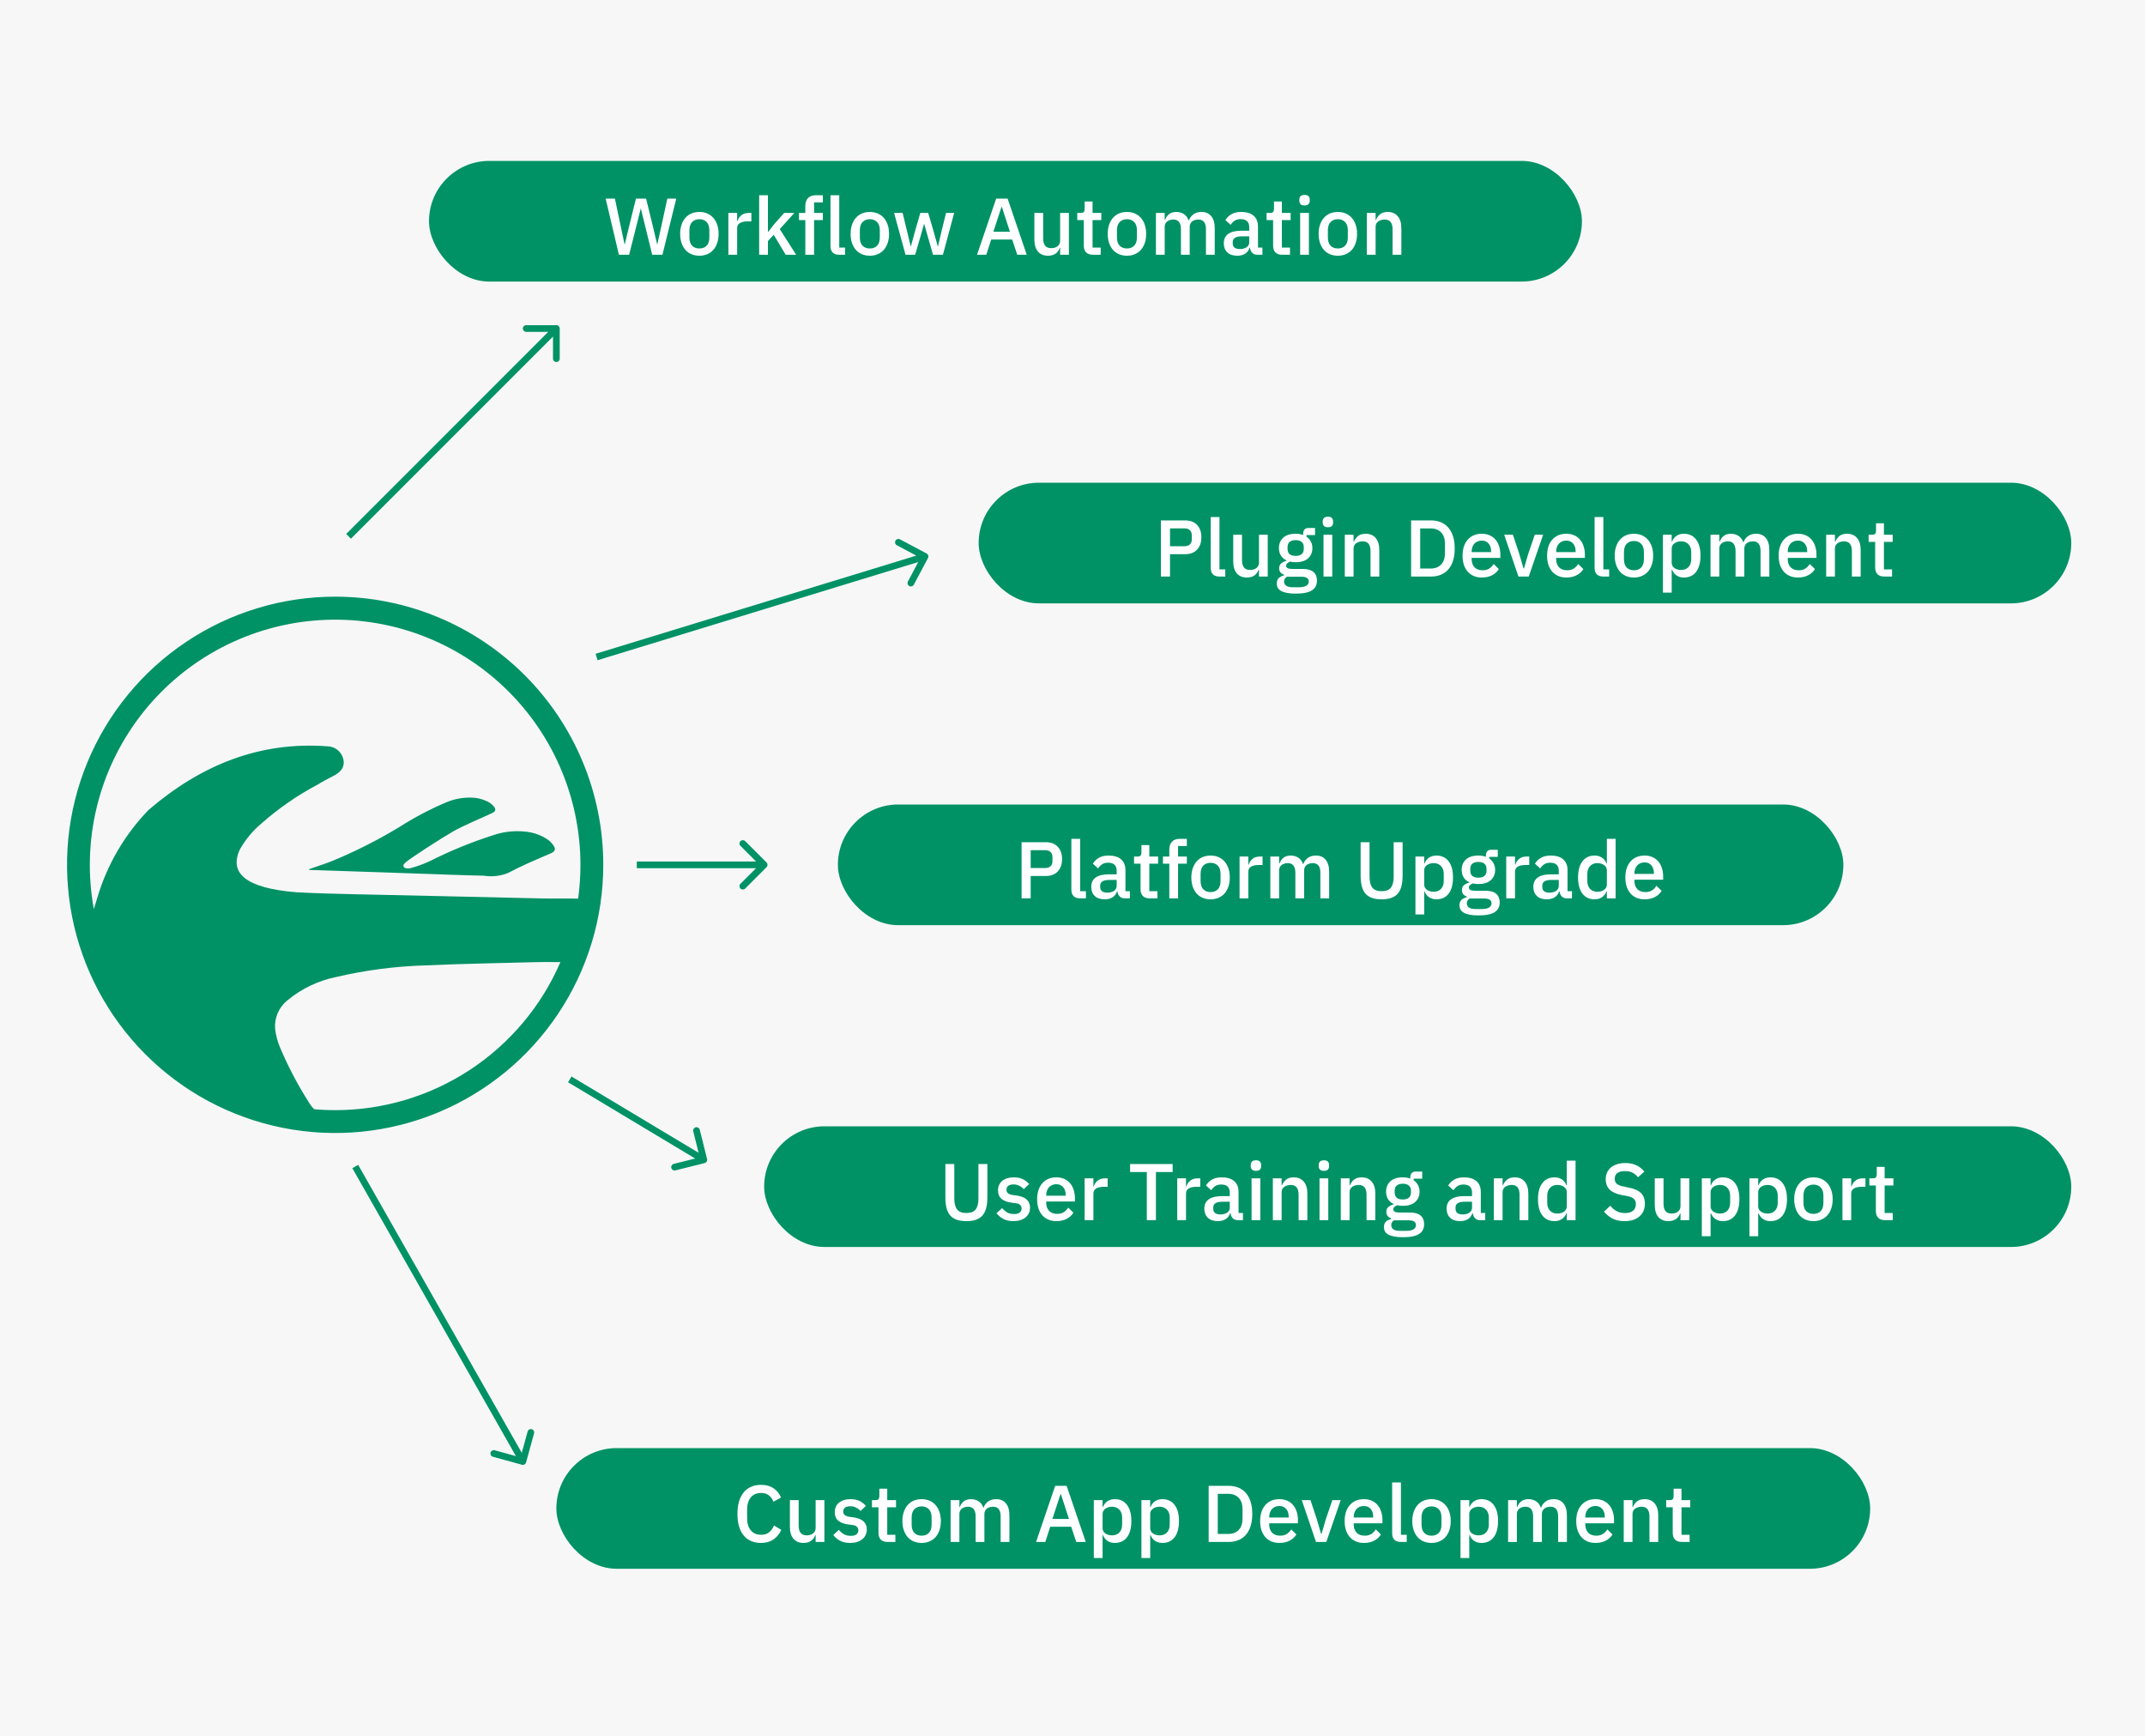 <svg xmlns="http://www.w3.org/2000/svg" width="320" height="259" viewBox="0 0 320 259" fill="none"><rect width="320" height="259" fill="#F7F7F7"></rect><rect x="64" y="24" width="172" height="18" rx="9" fill="#009265"></rect><path d="M92.332 38L90.353 29.624H91.733L92.585 33.656L93.172 36.44H93.209L93.88 33.656L94.876 29.624H96.388L97.373 33.656L98.032 36.428H98.069L98.68 33.656L99.556 29.624H100.888L98.825 38H97.3L96.233 33.668L95.609 31.124H95.585L94.948 33.668L93.856 38H92.332ZM104.335 38.144C103.903 38.144 103.507 38.068 103.147 37.916C102.795 37.764 102.495 37.548 102.247 37.268C101.999 36.98 101.807 36.636 101.671 36.236C101.535 35.828 101.467 35.376 101.467 34.88C101.467 34.384 101.535 33.936 101.671 33.536C101.807 33.128 101.999 32.784 102.247 32.504C102.495 32.216 102.795 31.996 103.147 31.844C103.507 31.692 103.903 31.616 104.335 31.616C104.767 31.616 105.159 31.692 105.511 31.844C105.871 31.996 106.175 32.216 106.423 32.504C106.671 32.784 106.863 33.128 106.999 33.536C107.135 33.936 107.203 34.384 107.203 34.88C107.203 35.376 107.135 35.828 106.999 36.236C106.863 36.636 106.671 36.98 106.423 37.268C106.175 37.548 105.871 37.764 105.511 37.916C105.159 38.068 104.767 38.144 104.335 38.144ZM104.335 37.064C104.783 37.064 105.143 36.928 105.415 36.656C105.687 36.376 105.823 35.96 105.823 35.408V34.352C105.823 33.8 105.687 33.388 105.415 33.116C105.143 32.836 104.783 32.696 104.335 32.696C103.887 32.696 103.527 32.836 103.255 33.116C102.983 33.388 102.847 33.8 102.847 34.352V35.408C102.847 35.96 102.983 36.376 103.255 36.656C103.527 36.928 103.887 37.064 104.335 37.064ZM108.661 38V31.76H109.969V32.96H110.029C110.117 32.64 110.301 32.36 110.581 32.12C110.861 31.88 111.249 31.76 111.745 31.76H112.093V33.02H111.577C111.057 33.02 110.657 33.104 110.377 33.272C110.105 33.44 109.969 33.688 109.969 34.016V38H108.661ZM113.254 29.12H114.562V34.568H114.622L115.486 33.452L116.986 31.76H118.51L116.326 34.172L118.774 38H117.214L115.426 35.024L114.562 35.96V38H113.254V29.12ZM120.141 32.828H119.193V31.76H120.141V30.728C120.141 30.224 120.273 29.832 120.537 29.552C120.801 29.264 121.197 29.12 121.725 29.12H122.757V30.188H121.449V31.76H122.757V32.828H121.449V38H120.141V32.828ZM125.227 38C124.779 38 124.443 37.888 124.219 37.664C124.003 37.432 123.895 37.112 123.895 36.704V29.12H125.203V36.932H126.067V38H125.227ZM129.765 38.144C129.333 38.144 128.937 38.068 128.577 37.916C128.225 37.764 127.925 37.548 127.677 37.268C127.429 36.98 127.237 36.636 127.101 36.236C126.965 35.828 126.897 35.376 126.897 34.88C126.897 34.384 126.965 33.936 127.101 33.536C127.237 33.128 127.429 32.784 127.677 32.504C127.925 32.216 128.225 31.996 128.577 31.844C128.937 31.692 129.333 31.616 129.765 31.616C130.197 31.616 130.589 31.692 130.941 31.844C131.301 31.996 131.605 32.216 131.853 32.504C132.101 32.784 132.293 33.128 132.429 33.536C132.565 33.936 132.633 34.384 132.633 34.88C132.633 35.376 132.565 35.828 132.429 36.236C132.293 36.636 132.101 36.98 131.853 37.268C131.605 37.548 131.301 37.764 130.941 37.916C130.589 38.068 130.197 38.144 129.765 38.144ZM129.765 37.064C130.213 37.064 130.573 36.928 130.845 36.656C131.117 36.376 131.253 35.96 131.253 35.408V34.352C131.253 33.8 131.117 33.388 130.845 33.116C130.573 32.836 130.213 32.696 129.765 32.696C129.317 32.696 128.957 32.836 128.685 33.116C128.413 33.388 128.277 33.8 128.277 34.352V35.408C128.277 35.96 128.413 36.376 128.685 36.656C128.957 36.928 129.317 37.064 129.765 37.064ZM133.384 31.76H134.656L135.292 34.376L135.856 36.74H135.892L136.54 34.376L137.296 31.76H138.472L139.24 34.376L139.9 36.74H139.936L140.488 34.376L141.136 31.76H142.348L140.668 38H139.192L138.376 35.156L137.872 33.404H137.848L137.356 35.156L136.528 38H135.088L133.384 31.76ZM151.758 38L151.002 35.732H147.87L147.138 38H145.758L148.614 29.624H150.318L153.174 38H151.758ZM149.466 30.872H149.406L148.194 34.568H150.666L149.466 30.872ZM158.155 36.968H158.107C158.051 37.12 157.975 37.268 157.879 37.412C157.791 37.556 157.675 37.684 157.531 37.796C157.395 37.9 157.227 37.984 157.027 38.048C156.835 38.112 156.611 38.144 156.355 38.144C155.707 38.144 155.203 37.936 154.843 37.52C154.491 37.104 154.315 36.508 154.315 35.732V31.76H155.623V35.564C155.623 36.532 156.023 37.016 156.823 37.016C156.991 37.016 157.155 36.996 157.315 36.956C157.475 36.908 157.615 36.84 157.735 36.752C157.863 36.664 157.963 36.552 158.035 36.416C158.115 36.28 158.155 36.12 158.155 35.936V31.76H159.463V38H158.155V36.968ZM163.064 38C162.608 38 162.264 37.884 162.032 37.652C161.8 37.412 161.684 37.076 161.684 36.644V32.828H160.712V31.76H161.24C161.456 31.76 161.604 31.712 161.684 31.616C161.772 31.52 161.816 31.364 161.816 31.148V30.056H162.992V31.76H164.3V32.828H162.992V36.932H164.204V38H163.064ZM168.12 38.144C167.688 38.144 167.292 38.068 166.932 37.916C166.58 37.764 166.28 37.548 166.032 37.268C165.784 36.98 165.592 36.636 165.456 36.236C165.32 35.828 165.252 35.376 165.252 34.88C165.252 34.384 165.32 33.936 165.456 33.536C165.592 33.128 165.784 32.784 166.032 32.504C166.28 32.216 166.58 31.996 166.932 31.844C167.292 31.692 167.688 31.616 168.12 31.616C168.552 31.616 168.944 31.692 169.296 31.844C169.656 31.996 169.96 32.216 170.208 32.504C170.456 32.784 170.648 33.128 170.784 33.536C170.92 33.936 170.988 34.384 170.988 34.88C170.988 35.376 170.92 35.828 170.784 36.236C170.648 36.636 170.456 36.98 170.208 37.268C169.96 37.548 169.656 37.764 169.296 37.916C168.944 38.068 168.552 38.144 168.12 38.144ZM168.12 37.064C168.568 37.064 168.928 36.928 169.2 36.656C169.472 36.376 169.608 35.96 169.608 35.408V34.352C169.608 33.8 169.472 33.388 169.2 33.116C168.928 32.836 168.568 32.696 168.12 32.696C167.672 32.696 167.312 32.836 167.04 33.116C166.768 33.388 166.632 33.8 166.632 34.352V35.408C166.632 35.96 166.768 36.376 167.04 36.656C167.312 36.928 167.672 37.064 168.12 37.064ZM172.446 38V31.76H173.754V32.792H173.814C173.878 32.632 173.954 32.48 174.042 32.336C174.138 32.192 174.25 32.068 174.378 31.964C174.514 31.852 174.67 31.768 174.846 31.712C175.03 31.648 175.242 31.616 175.482 31.616C175.906 31.616 176.282 31.72 176.61 31.928C176.938 32.136 177.178 32.456 177.33 32.888H177.366C177.478 32.536 177.694 32.236 178.014 31.988C178.334 31.74 178.746 31.616 179.25 31.616C179.874 31.616 180.358 31.828 180.702 32.252C181.046 32.668 181.218 33.264 181.218 34.04V38H179.91V34.196C179.91 33.716 179.818 33.356 179.634 33.116C179.45 32.868 179.158 32.744 178.758 32.744C178.59 32.744 178.43 32.768 178.278 32.816C178.126 32.856 177.99 32.92 177.87 33.008C177.758 33.096 177.666 33.208 177.594 33.344C177.522 33.48 177.486 33.636 177.486 33.812V38H176.178V34.196C176.178 33.228 175.798 32.744 175.038 32.744C174.878 32.744 174.718 32.768 174.558 32.816C174.406 32.856 174.27 32.92 174.15 33.008C174.03 33.096 173.934 33.208 173.862 33.344C173.79 33.48 173.754 33.636 173.754 33.812V38H172.446ZM187.6 38C187.256 38 186.992 37.904 186.808 37.712C186.624 37.512 186.512 37.26 186.472 36.956H186.412C186.292 37.348 186.072 37.644 185.752 37.844C185.432 38.044 185.044 38.144 184.588 38.144C183.94 38.144 183.44 37.976 183.088 37.64C182.744 37.304 182.572 36.852 182.572 36.284C182.572 35.66 182.796 35.192 183.244 34.88C183.7 34.568 184.364 34.412 185.236 34.412H186.364V33.884C186.364 33.5 186.26 33.204 186.052 32.996C185.844 32.788 185.52 32.684 185.08 32.684C184.712 32.684 184.412 32.764 184.18 32.924C183.948 33.084 183.752 33.288 183.592 33.536L182.812 32.828C183.02 32.476 183.312 32.188 183.688 31.964C184.064 31.732 184.556 31.616 185.164 31.616C185.972 31.616 186.592 31.804 187.024 32.18C187.456 32.556 187.672 33.096 187.672 33.8V36.932H188.332V38H187.6ZM184.96 37.148C185.368 37.148 185.704 37.06 185.968 36.884C186.232 36.7 186.364 36.456 186.364 36.152V35.252H185.26C184.356 35.252 183.904 35.532 183.904 36.092V36.308C183.904 36.588 183.996 36.8 184.18 36.944C184.372 37.08 184.632 37.148 184.96 37.148ZM191.307 38C190.851 38 190.507 37.884 190.275 37.652C190.043 37.412 189.927 37.076 189.927 36.644V32.828H188.955V31.76H189.483C189.699 31.76 189.847 31.712 189.927 31.616C190.015 31.52 190.059 31.364 190.059 31.148V30.056H191.235V31.76H192.543V32.828H191.235V36.932H192.447V38H191.307ZM194.621 30.644C194.349 30.644 194.149 30.58 194.021 30.452C193.901 30.324 193.841 30.16 193.841 29.96V29.756C193.841 29.556 193.901 29.392 194.021 29.264C194.149 29.136 194.349 29.072 194.621 29.072C194.893 29.072 195.089 29.136 195.209 29.264C195.329 29.392 195.389 29.556 195.389 29.756V29.96C195.389 30.16 195.329 30.324 195.209 30.452C195.089 30.58 194.893 30.644 194.621 30.644ZM193.961 31.76H195.269V38H193.961V31.76ZM199.585 38.144C199.153 38.144 198.757 38.068 198.397 37.916C198.045 37.764 197.745 37.548 197.497 37.268C197.249 36.98 197.057 36.636 196.921 36.236C196.785 35.828 196.717 35.376 196.717 34.88C196.717 34.384 196.785 33.936 196.921 33.536C197.057 33.128 197.249 32.784 197.497 32.504C197.745 32.216 198.045 31.996 198.397 31.844C198.757 31.692 199.153 31.616 199.585 31.616C200.017 31.616 200.409 31.692 200.761 31.844C201.121 31.996 201.425 32.216 201.673 32.504C201.921 32.784 202.113 33.128 202.249 33.536C202.385 33.936 202.453 34.384 202.453 34.88C202.453 35.376 202.385 35.828 202.249 36.236C202.113 36.636 201.921 36.98 201.673 37.268C201.425 37.548 201.121 37.764 200.761 37.916C200.409 38.068 200.017 38.144 199.585 38.144ZM199.585 37.064C200.033 37.064 200.393 36.928 200.665 36.656C200.937 36.376 201.073 35.96 201.073 35.408V34.352C201.073 33.8 200.937 33.388 200.665 33.116C200.393 32.836 200.033 32.696 199.585 32.696C199.137 32.696 198.777 32.836 198.505 33.116C198.233 33.388 198.097 33.8 198.097 34.352V35.408C198.097 35.96 198.233 36.376 198.505 36.656C198.777 36.928 199.137 37.064 199.585 37.064ZM203.911 38V31.76H205.219V32.792H205.279C205.415 32.456 205.619 32.176 205.891 31.952C206.171 31.728 206.551 31.616 207.031 31.616C207.671 31.616 208.167 31.828 208.519 32.252C208.879 32.668 209.059 33.264 209.059 34.04V38H207.751V34.208C207.751 33.232 207.359 32.744 206.575 32.744C206.407 32.744 206.239 32.768 206.071 32.816C205.911 32.856 205.767 32.92 205.639 33.008C205.511 33.096 205.407 33.208 205.327 33.344C205.255 33.48 205.219 33.64 205.219 33.824V38H203.911Z" fill="white"></path><rect x="146" y="72" width="163" height="18" rx="9" fill="#009265"></rect><path d="M173.19 86V77.624H176.79C177.566 77.624 178.166 77.852 178.59 78.308C179.014 78.764 179.226 79.376 179.226 80.144C179.226 80.912 179.014 81.524 178.59 81.98C178.166 82.436 177.566 82.664 176.79 82.664H174.546V86H173.19ZM174.546 81.476H176.706C177.05 81.476 177.318 81.388 177.51 81.212C177.702 81.028 177.798 80.768 177.798 80.432V79.856C177.798 79.52 177.702 79.264 177.51 79.088C177.318 78.904 177.05 78.812 176.706 78.812H174.546V81.476ZM181.95 86C181.502 86 181.166 85.888 180.942 85.664C180.726 85.432 180.618 85.112 180.618 84.704V77.12H181.926V84.932H182.79V86H181.95ZM187.82 84.968H187.772C187.716 85.12 187.64 85.268 187.544 85.412C187.456 85.556 187.34 85.684 187.196 85.796C187.06 85.9 186.892 85.984 186.692 86.048C186.5 86.112 186.276 86.144 186.02 86.144C185.372 86.144 184.868 85.936 184.508 85.52C184.156 85.104 183.98 84.508 183.98 83.732V79.76H185.288V83.564C185.288 84.532 185.688 85.016 186.488 85.016C186.656 85.016 186.82 84.996 186.98 84.956C187.14 84.908 187.28 84.84 187.4 84.752C187.528 84.664 187.628 84.552 187.7 84.416C187.78 84.28 187.82 84.12 187.82 83.936V79.76H189.128V86H187.82V84.968ZM196.472 86.588C196.472 87.236 196.224 87.724 195.728 88.052C195.232 88.38 194.424 88.544 193.304 88.544C192.792 88.544 192.356 88.508 191.996 88.436C191.644 88.372 191.352 88.276 191.12 88.148C190.896 88.02 190.732 87.864 190.628 87.68C190.524 87.496 190.472 87.284 190.472 87.044C190.472 86.7 190.564 86.432 190.748 86.24C190.94 86.048 191.204 85.916 191.54 85.844V85.712C191.068 85.56 190.832 85.24 190.832 84.752C190.832 84.432 190.94 84.188 191.156 84.02C191.372 83.844 191.632 83.72 191.936 83.648V83.6C191.568 83.424 191.284 83.18 191.084 82.868C190.892 82.548 190.796 82.176 190.796 81.752C190.796 81.112 191.008 80.596 191.432 80.204C191.864 79.812 192.48 79.616 193.28 79.616C193.72 79.616 194.096 79.68 194.408 79.808V79.64C194.408 79.36 194.472 79.144 194.6 78.992C194.736 78.832 194.944 78.752 195.224 78.752H196.184V79.808H194.912V80.06C195.192 80.244 195.408 80.484 195.56 80.78C195.712 81.068 195.788 81.392 195.788 81.752C195.788 82.384 195.572 82.896 195.14 83.288C194.708 83.672 194.092 83.864 193.292 83.864C192.988 83.864 192.716 83.832 192.476 83.768C192.316 83.824 192.176 83.904 192.056 84.008C191.936 84.104 191.876 84.232 191.876 84.392C191.876 84.56 191.952 84.68 192.104 84.752C192.256 84.824 192.472 84.86 192.752 84.86H194.288C195.056 84.86 195.612 85.016 195.956 85.328C196.3 85.632 196.472 86.052 196.472 86.588ZM195.248 86.732C195.248 86.516 195.164 86.344 194.996 86.216C194.836 86.088 194.54 86.024 194.108 86.024H191.996C191.708 86.192 191.564 86.432 191.564 86.744C191.564 87 191.664 87.204 191.864 87.356C192.072 87.516 192.42 87.596 192.908 87.596H193.724C194.74 87.596 195.248 87.308 195.248 86.732ZM193.292 82.916C193.676 82.916 193.972 82.832 194.18 82.664C194.396 82.488 194.504 82.22 194.504 81.86V81.62C194.504 81.26 194.396 80.996 194.18 80.828C193.972 80.652 193.676 80.564 193.292 80.564C192.908 80.564 192.608 80.652 192.392 80.828C192.184 80.996 192.08 81.26 192.08 81.62V81.86C192.08 82.22 192.184 82.488 192.392 82.664C192.608 82.832 192.908 82.916 193.292 82.916ZM198.106 78.644C197.834 78.644 197.634 78.58 197.506 78.452C197.386 78.324 197.326 78.16 197.326 77.96V77.756C197.326 77.556 197.386 77.392 197.506 77.264C197.634 77.136 197.834 77.072 198.106 77.072C198.378 77.072 198.574 77.136 198.694 77.264C198.814 77.392 198.874 77.556 198.874 77.756V77.96C198.874 78.16 198.814 78.324 198.694 78.452C198.574 78.58 198.378 78.644 198.106 78.644ZM197.446 79.76H198.754V86H197.446V79.76ZM200.622 86V79.76H201.93V80.792H201.99C202.126 80.456 202.33 80.176 202.602 79.952C202.882 79.728 203.262 79.616 203.742 79.616C204.382 79.616 204.878 79.828 205.23 80.252C205.59 80.668 205.77 81.264 205.77 82.04V86H204.462V82.208C204.462 81.232 204.07 80.744 203.286 80.744C203.118 80.744 202.95 80.768 202.782 80.816C202.622 80.856 202.478 80.92 202.35 81.008C202.222 81.096 202.118 81.208 202.038 81.344C201.966 81.48 201.93 81.64 201.93 81.824V86H200.622ZM210.514 77.624H213.478C214.014 77.624 214.498 77.712 214.93 77.888C215.37 78.064 215.742 78.328 216.046 78.68C216.358 79.024 216.598 79.46 216.766 79.988C216.934 80.508 217.018 81.116 217.018 81.812C217.018 82.508 216.934 83.12 216.766 83.648C216.598 84.168 216.358 84.604 216.046 84.956C215.742 85.3 215.37 85.56 214.93 85.736C214.498 85.912 214.014 86 213.478 86H210.514V77.624ZM213.478 84.8C214.102 84.8 214.606 84.604 214.99 84.212C215.374 83.82 215.566 83.244 215.566 82.484V81.14C215.566 80.38 215.374 79.804 214.99 79.412C214.606 79.02 214.102 78.824 213.478 78.824H211.87V84.8H213.478ZM221.058 86.144C220.61 86.144 220.21 86.068 219.858 85.916C219.506 85.764 219.206 85.548 218.958 85.268C218.71 84.98 218.518 84.636 218.382 84.236C218.254 83.828 218.19 83.376 218.19 82.88C218.19 82.384 218.254 81.936 218.382 81.536C218.518 81.128 218.71 80.784 218.958 80.504C219.206 80.216 219.506 79.996 219.858 79.844C220.21 79.692 220.61 79.616 221.058 79.616C221.514 79.616 221.914 79.696 222.258 79.856C222.61 80.016 222.902 80.24 223.134 80.528C223.366 80.808 223.538 81.136 223.65 81.512C223.77 81.888 223.83 82.292 223.83 82.724V83.216H219.546V83.42C219.546 83.9 219.686 84.296 219.966 84.608C220.254 84.912 220.662 85.064 221.19 85.064C221.574 85.064 221.898 84.98 222.162 84.812C222.426 84.644 222.65 84.416 222.834 84.128L223.602 84.884C223.37 85.268 223.034 85.576 222.594 85.808C222.154 86.032 221.642 86.144 221.058 86.144ZM221.058 80.636C220.834 80.636 220.626 80.676 220.434 80.756C220.25 80.836 220.09 80.948 219.954 81.092C219.826 81.236 219.726 81.408 219.654 81.608C219.582 81.808 219.546 82.028 219.546 82.268V82.352H222.45V82.232C222.45 81.752 222.326 81.368 222.078 81.08C221.83 80.784 221.49 80.636 221.058 80.636ZM226.528 86L224.404 79.76H225.7L226.648 82.604L227.284 84.788H227.356L227.992 82.604L228.964 79.76H230.212L228.064 86H226.528ZM233.667 86.144C233.219 86.144 232.819 86.068 232.467 85.916C232.115 85.764 231.815 85.548 231.567 85.268C231.319 84.98 231.127 84.636 230.991 84.236C230.863 83.828 230.799 83.376 230.799 82.88C230.799 82.384 230.863 81.936 230.991 81.536C231.127 81.128 231.319 80.784 231.567 80.504C231.815 80.216 232.115 79.996 232.467 79.844C232.819 79.692 233.219 79.616 233.667 79.616C234.123 79.616 234.523 79.696 234.867 79.856C235.219 80.016 235.511 80.24 235.743 80.528C235.975 80.808 236.147 81.136 236.259 81.512C236.379 81.888 236.439 82.292 236.439 82.724V83.216H232.155V83.42C232.155 83.9 232.295 84.296 232.575 84.608C232.863 84.912 233.271 85.064 233.799 85.064C234.183 85.064 234.507 84.98 234.771 84.812C235.035 84.644 235.259 84.416 235.443 84.128L236.211 84.884C235.979 85.268 235.643 85.576 235.203 85.808C234.763 86.032 234.251 86.144 233.667 86.144ZM233.667 80.636C233.443 80.636 233.235 80.676 233.043 80.756C232.859 80.836 232.699 80.948 232.563 81.092C232.435 81.236 232.335 81.408 232.263 81.608C232.191 81.808 232.155 82.028 232.155 82.268V82.352H235.059V82.232C235.059 81.752 234.935 81.368 234.687 81.08C234.439 80.784 234.099 80.636 233.667 80.636ZM239.219 86C238.771 86 238.435 85.888 238.211 85.664C237.995 85.432 237.887 85.112 237.887 84.704V77.12H239.195V84.932H240.059V86H239.219ZM243.757 86.144C243.325 86.144 242.929 86.068 242.569 85.916C242.217 85.764 241.917 85.548 241.669 85.268C241.421 84.98 241.229 84.636 241.093 84.236C240.957 83.828 240.889 83.376 240.889 82.88C240.889 82.384 240.957 81.936 241.093 81.536C241.229 81.128 241.421 80.784 241.669 80.504C241.917 80.216 242.217 79.996 242.569 79.844C242.929 79.692 243.325 79.616 243.757 79.616C244.189 79.616 244.581 79.692 244.933 79.844C245.293 79.996 245.597 80.216 245.845 80.504C246.093 80.784 246.285 81.128 246.421 81.536C246.557 81.936 246.625 82.384 246.625 82.88C246.625 83.376 246.557 83.828 246.421 84.236C246.285 84.636 246.093 84.98 245.845 85.268C245.597 85.548 245.293 85.764 244.933 85.916C244.581 86.068 244.189 86.144 243.757 86.144ZM243.757 85.064C244.205 85.064 244.565 84.928 244.837 84.656C245.109 84.376 245.245 83.96 245.245 83.408V82.352C245.245 81.8 245.109 81.388 244.837 81.116C244.565 80.836 244.205 80.696 243.757 80.696C243.309 80.696 242.949 80.836 242.677 81.116C242.405 81.388 242.269 81.8 242.269 82.352V83.408C242.269 83.96 242.405 84.376 242.677 84.656C242.949 84.928 243.309 85.064 243.757 85.064ZM248.082 79.76H249.39V80.792H249.45C249.586 80.416 249.806 80.128 250.11 79.928C250.422 79.72 250.786 79.616 251.202 79.616C251.994 79.616 252.606 79.904 253.038 80.48C253.47 81.048 253.686 81.848 253.686 82.88C253.686 83.912 253.47 84.716 253.038 85.292C252.606 85.86 251.994 86.144 251.202 86.144C250.786 86.144 250.422 86.04 250.11 85.832C249.806 85.624 249.586 85.336 249.45 84.968H249.39V88.4H248.082V79.76ZM250.806 85.016C251.262 85.016 251.626 84.872 251.898 84.584C252.17 84.288 252.306 83.9 252.306 83.42V82.34C252.306 81.86 252.17 81.476 251.898 81.188C251.626 80.892 251.262 80.744 250.806 80.744C250.406 80.744 250.07 80.844 249.798 81.044C249.526 81.236 249.39 81.492 249.39 81.812V83.948C249.39 84.268 249.526 84.528 249.798 84.728C250.07 84.92 250.406 85.016 250.806 85.016ZM255.184 86V79.76H256.492V80.792H256.552C256.616 80.632 256.692 80.48 256.78 80.336C256.876 80.192 256.988 80.068 257.116 79.964C257.252 79.852 257.408 79.768 257.584 79.712C257.768 79.648 257.98 79.616 258.22 79.616C258.644 79.616 259.02 79.72 259.348 79.928C259.676 80.136 259.916 80.456 260.068 80.888H260.104C260.216 80.536 260.432 80.236 260.752 79.988C261.072 79.74 261.484 79.616 261.988 79.616C262.612 79.616 263.096 79.828 263.44 80.252C263.784 80.668 263.956 81.264 263.956 82.04V86H262.648V82.196C262.648 81.716 262.556 81.356 262.372 81.116C262.188 80.868 261.896 80.744 261.496 80.744C261.328 80.744 261.168 80.768 261.016 80.816C260.864 80.856 260.728 80.92 260.608 81.008C260.496 81.096 260.404 81.208 260.332 81.344C260.26 81.48 260.224 81.636 260.224 81.812V86H258.916V82.196C258.916 81.228 258.536 80.744 257.776 80.744C257.616 80.744 257.456 80.768 257.296 80.816C257.144 80.856 257.008 80.92 256.888 81.008C256.768 81.096 256.672 81.208 256.6 81.344C256.528 81.48 256.492 81.636 256.492 81.812V86H255.184ZM268.214 86.144C267.766 86.144 267.366 86.068 267.014 85.916C266.662 85.764 266.362 85.548 266.114 85.268C265.866 84.98 265.674 84.636 265.538 84.236C265.41 83.828 265.346 83.376 265.346 82.88C265.346 82.384 265.41 81.936 265.538 81.536C265.674 81.128 265.866 80.784 266.114 80.504C266.362 80.216 266.662 79.996 267.014 79.844C267.366 79.692 267.766 79.616 268.214 79.616C268.67 79.616 269.07 79.696 269.414 79.856C269.766 80.016 270.058 80.24 270.29 80.528C270.522 80.808 270.694 81.136 270.806 81.512C270.926 81.888 270.986 82.292 270.986 82.724V83.216H266.702V83.42C266.702 83.9 266.842 84.296 267.122 84.608C267.41 84.912 267.818 85.064 268.346 85.064C268.73 85.064 269.054 84.98 269.318 84.812C269.582 84.644 269.806 84.416 269.99 84.128L270.758 84.884C270.526 85.268 270.19 85.576 269.75 85.808C269.31 86.032 268.798 86.144 268.214 86.144ZM268.214 80.636C267.99 80.636 267.782 80.676 267.59 80.756C267.406 80.836 267.246 80.948 267.11 81.092C266.982 81.236 266.882 81.408 266.81 81.608C266.738 81.808 266.702 82.028 266.702 82.268V82.352H269.606V82.232C269.606 81.752 269.482 81.368 269.234 81.08C268.986 80.784 268.646 80.636 268.214 80.636ZM272.434 86V79.76H273.742V80.792H273.802C273.938 80.456 274.142 80.176 274.414 79.952C274.694 79.728 275.074 79.616 275.554 79.616C276.194 79.616 276.69 79.828 277.042 80.252C277.402 80.668 277.582 81.264 277.582 82.04V86H276.274V82.208C276.274 81.232 275.882 80.744 275.098 80.744C274.93 80.744 274.762 80.768 274.594 80.816C274.434 80.856 274.29 80.92 274.162 81.008C274.034 81.096 273.93 81.208 273.85 81.344C273.778 81.48 273.742 81.64 273.742 81.824V86H272.434ZM281.123 86C280.667 86 280.323 85.884 280.091 85.652C279.859 85.412 279.743 85.076 279.743 84.644V80.828H278.771V79.76H279.299C279.515 79.76 279.663 79.712 279.743 79.616C279.831 79.52 279.875 79.364 279.875 79.148V78.056H281.051V79.76H282.359V80.828H281.051V84.932H282.263V86H281.123Z" fill="white"></path><rect x="125" y="120" width="150" height="18" rx="9" fill="#009265"></rect><path d="M152.405 134V125.624H156.005C156.781 125.624 157.381 125.852 157.805 126.308C158.229 126.764 158.441 127.376 158.441 128.144C158.441 128.912 158.229 129.524 157.805 129.98C157.381 130.436 156.781 130.664 156.005 130.664H153.761V134H152.405ZM153.761 129.476H155.921C156.265 129.476 156.533 129.388 156.725 129.212C156.917 129.028 157.013 128.768 157.013 128.432V127.856C157.013 127.52 156.917 127.264 156.725 127.088C156.533 126.904 156.265 126.812 155.921 126.812H153.761V129.476ZM161.164 134C160.716 134 160.38 133.888 160.156 133.664C159.94 133.432 159.832 133.112 159.832 132.704V125.12H161.14V132.932H162.004V134H161.164ZM167.826 134C167.482 134 167.218 133.904 167.034 133.712C166.85 133.512 166.738 133.26 166.698 132.956H166.638C166.518 133.348 166.298 133.644 165.978 133.844C165.658 134.044 165.27 134.144 164.814 134.144C164.166 134.144 163.666 133.976 163.314 133.64C162.97 133.304 162.798 132.852 162.798 132.284C162.798 131.66 163.022 131.192 163.47 130.88C163.926 130.568 164.59 130.412 165.462 130.412H166.59V129.884C166.59 129.5 166.486 129.204 166.278 128.996C166.07 128.788 165.746 128.684 165.306 128.684C164.938 128.684 164.638 128.764 164.406 128.924C164.174 129.084 163.978 129.288 163.818 129.536L163.038 128.828C163.246 128.476 163.538 128.188 163.914 127.964C164.29 127.732 164.782 127.616 165.39 127.616C166.198 127.616 166.818 127.804 167.25 128.18C167.682 128.556 167.898 129.096 167.898 129.8V132.932H168.558V134H167.826ZM165.186 133.148C165.594 133.148 165.93 133.06 166.194 132.884C166.458 132.7 166.59 132.456 166.59 132.152V131.252H165.486C164.582 131.252 164.13 131.532 164.13 132.092V132.308C164.13 132.588 164.222 132.8 164.406 132.944C164.598 133.08 164.858 133.148 165.186 133.148ZM171.533 134C171.077 134 170.733 133.884 170.501 133.652C170.269 133.412 170.153 133.076 170.153 132.644V128.828H169.181V127.76H169.709C169.925 127.76 170.073 127.712 170.153 127.616C170.241 127.52 170.285 127.364 170.285 127.148V126.056H171.461V127.76H172.769V128.828H171.461V132.932H172.673V134H171.533ZM174.442 128.828H173.494V127.76H174.442V126.728C174.442 126.224 174.574 125.832 174.838 125.552C175.102 125.264 175.498 125.12 176.026 125.12H177.058V126.188H175.75V127.76H177.058V128.828H175.75V134H174.442V128.828ZM180.597 134.144C180.165 134.144 179.769 134.068 179.409 133.916C179.057 133.764 178.757 133.548 178.509 133.268C178.261 132.98 178.069 132.636 177.933 132.236C177.797 131.828 177.729 131.376 177.729 130.88C177.729 130.384 177.797 129.936 177.933 129.536C178.069 129.128 178.261 128.784 178.509 128.504C178.757 128.216 179.057 127.996 179.409 127.844C179.769 127.692 180.165 127.616 180.597 127.616C181.029 127.616 181.421 127.692 181.773 127.844C182.133 127.996 182.437 128.216 182.685 128.504C182.933 128.784 183.125 129.128 183.261 129.536C183.397 129.936 183.465 130.384 183.465 130.88C183.465 131.376 183.397 131.828 183.261 132.236C183.125 132.636 182.933 132.98 182.685 133.268C182.437 133.548 182.133 133.764 181.773 133.916C181.421 134.068 181.029 134.144 180.597 134.144ZM180.597 133.064C181.045 133.064 181.405 132.928 181.677 132.656C181.949 132.376 182.085 131.96 182.085 131.408V130.352C182.085 129.8 181.949 129.388 181.677 129.116C181.405 128.836 181.045 128.696 180.597 128.696C180.149 128.696 179.789 128.836 179.517 129.116C179.245 129.388 179.109 129.8 179.109 130.352V131.408C179.109 131.96 179.245 132.376 179.517 132.656C179.789 132.928 180.149 133.064 180.597 133.064ZM184.922 134V127.76H186.23V128.96H186.29C186.378 128.64 186.562 128.36 186.842 128.12C187.122 127.88 187.51 127.76 188.006 127.76H188.354V129.02H187.838C187.318 129.02 186.918 129.104 186.638 129.272C186.366 129.44 186.23 129.688 186.23 130.016V134H184.922ZM189.516 134V127.76H190.824V128.792H190.884C190.948 128.632 191.024 128.48 191.112 128.336C191.208 128.192 191.32 128.068 191.448 127.964C191.584 127.852 191.74 127.768 191.916 127.712C192.1 127.648 192.312 127.616 192.552 127.616C192.976 127.616 193.352 127.72 193.68 127.928C194.008 128.136 194.248 128.456 194.4 128.888H194.436C194.548 128.536 194.764 128.236 195.084 127.988C195.404 127.74 195.816 127.616 196.32 127.616C196.944 127.616 197.428 127.828 197.772 128.252C198.116 128.668 198.288 129.264 198.288 130.04V134H196.98V130.196C196.98 129.716 196.888 129.356 196.704 129.116C196.52 128.868 196.228 128.744 195.828 128.744C195.66 128.744 195.5 128.768 195.348 128.816C195.196 128.856 195.06 128.92 194.94 129.008C194.828 129.096 194.736 129.208 194.664 129.344C194.592 129.48 194.556 129.636 194.556 129.812V134H193.248V130.196C193.248 129.228 192.868 128.744 192.108 128.744C191.948 128.744 191.788 128.768 191.628 128.816C191.476 128.856 191.34 128.92 191.22 129.008C191.1 129.096 191.004 129.208 190.932 129.344C190.86 129.48 190.824 129.636 190.824 129.812V134H189.516ZM204.314 125.624V130.784C204.314 131.496 204.45 132.032 204.722 132.392C204.994 132.752 205.458 132.932 206.114 132.932C206.77 132.932 207.234 132.752 207.506 132.392C207.778 132.032 207.914 131.496 207.914 130.784V125.624H209.246V130.568C209.246 131.184 209.19 131.716 209.078 132.164C208.966 132.612 208.786 132.984 208.538 133.28C208.29 133.568 207.966 133.784 207.566 133.928C207.174 134.072 206.69 134.144 206.114 134.144C205.538 134.144 205.05 134.072 204.65 133.928C204.258 133.784 203.938 133.568 203.69 133.28C203.442 132.984 203.262 132.612 203.15 132.164C203.038 131.716 202.982 131.184 202.982 130.568V125.624H204.314ZM211.161 127.76H212.469V128.792H212.529C212.665 128.416 212.885 128.128 213.189 127.928C213.501 127.72 213.865 127.616 214.281 127.616C215.073 127.616 215.685 127.904 216.117 128.48C216.549 129.048 216.765 129.848 216.765 130.88C216.765 131.912 216.549 132.716 216.117 133.292C215.685 133.86 215.073 134.144 214.281 134.144C213.865 134.144 213.501 134.04 213.189 133.832C212.885 133.624 212.665 133.336 212.529 132.968H212.469V136.4H211.161V127.76ZM213.885 133.016C214.341 133.016 214.705 132.872 214.977 132.584C215.249 132.288 215.385 131.9 215.385 131.42V130.34C215.385 129.86 215.249 129.476 214.977 129.188C214.705 128.892 214.341 128.744 213.885 128.744C213.485 128.744 213.149 128.844 212.877 129.044C212.605 129.236 212.469 129.492 212.469 129.812V131.948C212.469 132.268 212.605 132.528 212.877 132.728C213.149 132.92 213.485 133.016 213.885 133.016ZM223.734 134.588C223.734 135.236 223.486 135.724 222.99 136.052C222.494 136.38 221.686 136.544 220.566 136.544C220.054 136.544 219.618 136.508 219.258 136.436C218.906 136.372 218.614 136.276 218.382 136.148C218.158 136.02 217.994 135.864 217.89 135.68C217.786 135.496 217.734 135.284 217.734 135.044C217.734 134.7 217.826 134.432 218.01 134.24C218.202 134.048 218.466 133.916 218.802 133.844V133.712C218.33 133.56 218.094 133.24 218.094 132.752C218.094 132.432 218.202 132.188 218.418 132.02C218.634 131.844 218.894 131.72 219.198 131.648V131.6C218.83 131.424 218.546 131.18 218.346 130.868C218.154 130.548 218.058 130.176 218.058 129.752C218.058 129.112 218.27 128.596 218.694 128.204C219.126 127.812 219.742 127.616 220.542 127.616C220.982 127.616 221.358 127.68 221.67 127.808V127.64C221.67 127.36 221.734 127.144 221.862 126.992C221.998 126.832 222.206 126.752 222.486 126.752H223.446V127.808H222.174V128.06C222.454 128.244 222.67 128.484 222.822 128.78C222.974 129.068 223.05 129.392 223.05 129.752C223.05 130.384 222.834 130.896 222.402 131.288C221.97 131.672 221.354 131.864 220.554 131.864C220.25 131.864 219.978 131.832 219.738 131.768C219.578 131.824 219.438 131.904 219.318 132.008C219.198 132.104 219.138 132.232 219.138 132.392C219.138 132.56 219.214 132.68 219.366 132.752C219.518 132.824 219.734 132.86 220.014 132.86H221.55C222.318 132.86 222.874 133.016 223.218 133.328C223.562 133.632 223.734 134.052 223.734 134.588ZM222.51 134.732C222.51 134.516 222.426 134.344 222.258 134.216C222.098 134.088 221.802 134.024 221.37 134.024H219.258C218.97 134.192 218.826 134.432 218.826 134.744C218.826 135 218.926 135.204 219.126 135.356C219.334 135.516 219.682 135.596 220.17 135.596H220.986C222.002 135.596 222.51 135.308 222.51 134.732ZM220.554 130.916C220.938 130.916 221.234 130.832 221.442 130.664C221.658 130.488 221.766 130.22 221.766 129.86V129.62C221.766 129.26 221.658 128.996 221.442 128.828C221.234 128.652 220.938 128.564 220.554 128.564C220.17 128.564 219.87 128.652 219.654 128.828C219.446 128.996 219.342 129.26 219.342 129.62V129.86C219.342 130.22 219.446 130.488 219.654 130.664C219.87 130.832 220.17 130.916 220.554 130.916ZM224.707 134V127.76H226.015V128.96H226.075C226.163 128.64 226.347 128.36 226.627 128.12C226.907 127.88 227.295 127.76 227.791 127.76H228.139V129.02H227.623C227.103 129.02 226.703 129.104 226.423 129.272C226.151 129.44 226.015 129.688 226.015 130.016V134H224.707ZM233.779 134C233.435 134 233.171 133.904 232.987 133.712C232.803 133.512 232.691 133.26 232.651 132.956H232.591C232.471 133.348 232.251 133.644 231.931 133.844C231.611 134.044 231.223 134.144 230.767 134.144C230.119 134.144 229.619 133.976 229.267 133.64C228.923 133.304 228.751 132.852 228.751 132.284C228.751 131.66 228.975 131.192 229.423 130.88C229.879 130.568 230.543 130.412 231.415 130.412H232.543V129.884C232.543 129.5 232.439 129.204 232.231 128.996C232.023 128.788 231.699 128.684 231.259 128.684C230.891 128.684 230.591 128.764 230.359 128.924C230.127 129.084 229.931 129.288 229.771 129.536L228.991 128.828C229.199 128.476 229.491 128.188 229.867 127.964C230.243 127.732 230.735 127.616 231.343 127.616C232.151 127.616 232.771 127.804 233.203 128.18C233.635 128.556 233.851 129.096 233.851 129.8V132.932H234.511V134H233.779ZM231.139 133.148C231.547 133.148 231.883 133.06 232.147 132.884C232.411 132.7 232.543 132.456 232.543 132.152V131.252H231.439C230.535 131.252 230.083 131.532 230.083 132.092V132.308C230.083 132.588 230.175 132.8 230.359 132.944C230.551 133.08 230.811 133.148 231.139 133.148ZM239.717 132.968H239.657C239.521 133.336 239.297 133.624 238.985 133.832C238.681 134.04 238.321 134.144 237.905 134.144C237.113 134.144 236.501 133.86 236.069 133.292C235.637 132.716 235.421 131.912 235.421 130.88C235.421 129.848 235.637 129.048 236.069 128.48C236.501 127.904 237.113 127.616 237.905 127.616C238.321 127.616 238.681 127.72 238.985 127.928C239.297 128.128 239.521 128.416 239.657 128.792H239.717V125.12H241.025V134H239.717V132.968ZM238.301 133.016C238.701 133.016 239.037 132.92 239.309 132.728C239.581 132.528 239.717 132.268 239.717 131.948V129.812C239.717 129.492 239.581 129.236 239.309 129.044C239.037 128.844 238.701 128.744 238.301 128.744C237.845 128.744 237.481 128.892 237.209 129.188C236.937 129.476 236.801 129.86 236.801 130.34V131.42C236.801 131.9 236.937 132.288 237.209 132.584C237.481 132.872 237.845 133.016 238.301 133.016ZM245.343 134.144C244.895 134.144 244.495 134.068 244.143 133.916C243.791 133.764 243.491 133.548 243.243 133.268C242.995 132.98 242.803 132.636 242.667 132.236C242.539 131.828 242.475 131.376 242.475 130.88C242.475 130.384 242.539 129.936 242.667 129.536C242.803 129.128 242.995 128.784 243.243 128.504C243.491 128.216 243.791 127.996 244.143 127.844C244.495 127.692 244.895 127.616 245.343 127.616C245.799 127.616 246.199 127.696 246.543 127.856C246.895 128.016 247.187 128.24 247.419 128.528C247.651 128.808 247.823 129.136 247.935 129.512C248.055 129.888 248.115 130.292 248.115 130.724V131.216H243.831V131.42C243.831 131.9 243.971 132.296 244.251 132.608C244.539 132.912 244.947 133.064 245.475 133.064C245.859 133.064 246.183 132.98 246.447 132.812C246.711 132.644 246.935 132.416 247.119 132.128L247.887 132.884C247.655 133.268 247.319 133.576 246.879 133.808C246.439 134.032 245.927 134.144 245.343 134.144ZM245.343 128.636C245.119 128.636 244.911 128.676 244.719 128.756C244.535 128.836 244.375 128.948 244.239 129.092C244.111 129.236 244.011 129.408 243.939 129.608C243.867 129.808 243.831 130.028 243.831 130.268V130.352H246.735V130.232C246.735 129.752 246.611 129.368 246.363 129.08C246.115 128.784 245.775 128.636 245.343 128.636Z" fill="white"></path><rect x="114" y="168" width="195" height="18" rx="9" fill="#009265"></rect><path d="M142.367 173.624V178.784C142.367 179.496 142.503 180.032 142.775 180.392C143.047 180.752 143.511 180.932 144.167 180.932C144.823 180.932 145.287 180.752 145.559 180.392C145.831 180.032 145.967 179.496 145.967 178.784V173.624H147.299V178.568C147.299 179.184 147.243 179.716 147.131 180.164C147.019 180.612 146.839 180.984 146.591 181.28C146.343 181.568 146.019 181.784 145.619 181.928C145.227 182.072 144.743 182.144 144.167 182.144C143.591 182.144 143.103 182.072 142.703 181.928C142.311 181.784 141.991 181.568 141.743 181.28C141.495 180.984 141.315 180.612 141.203 180.164C141.091 179.716 141.035 179.184 141.035 178.568V173.624H142.367ZM151.193 182.144C150.601 182.144 150.105 182.04 149.705 181.832C149.305 181.624 148.957 181.336 148.661 180.968L149.501 180.2C149.733 180.48 149.989 180.7 150.269 180.86C150.557 181.012 150.889 181.088 151.265 181.088C151.649 181.088 151.933 181.016 152.117 180.872C152.309 180.72 152.405 180.512 152.405 180.248C152.405 180.048 152.337 179.88 152.201 179.744C152.073 179.6 151.845 179.508 151.517 179.468L150.941 179.396C150.301 179.316 149.797 179.132 149.429 178.844C149.069 178.548 148.889 178.112 148.889 177.536C148.889 177.232 148.945 176.964 149.057 176.732C149.169 176.492 149.325 176.292 149.525 176.132C149.733 175.964 149.977 175.836 150.257 175.748C150.545 175.66 150.861 175.616 151.205 175.616C151.765 175.616 152.221 175.704 152.573 175.88C152.933 176.056 153.253 176.3 153.533 176.612L152.729 177.38C152.569 177.188 152.357 177.024 152.093 176.888C151.837 176.744 151.541 176.672 151.205 176.672C150.845 176.672 150.577 176.744 150.401 176.888C150.233 177.032 150.149 177.22 150.149 177.452C150.149 177.692 150.225 177.872 150.377 177.992C150.529 178.112 150.773 178.2 151.109 178.256L151.685 178.328C152.373 178.432 152.873 178.636 153.185 178.94C153.505 179.236 153.665 179.636 153.665 180.14C153.665 180.444 153.605 180.72 153.485 180.968C153.373 181.208 153.209 181.416 152.993 181.592C152.777 181.768 152.517 181.904 152.213 182C151.909 182.096 151.569 182.144 151.193 182.144ZM157.591 182.144C157.143 182.144 156.743 182.068 156.391 181.916C156.039 181.764 155.739 181.548 155.491 181.268C155.243 180.98 155.051 180.636 154.915 180.236C154.787 179.828 154.723 179.376 154.723 178.88C154.723 178.384 154.787 177.936 154.915 177.536C155.051 177.128 155.243 176.784 155.491 176.504C155.739 176.216 156.039 175.996 156.391 175.844C156.743 175.692 157.143 175.616 157.591 175.616C158.047 175.616 158.447 175.696 158.791 175.856C159.143 176.016 159.435 176.24 159.667 176.528C159.899 176.808 160.071 177.136 160.183 177.512C160.303 177.888 160.363 178.292 160.363 178.724V179.216H156.079V179.42C156.079 179.9 156.219 180.296 156.499 180.608C156.787 180.912 157.195 181.064 157.723 181.064C158.107 181.064 158.431 180.98 158.695 180.812C158.959 180.644 159.183 180.416 159.367 180.128L160.135 180.884C159.903 181.268 159.567 181.576 159.127 181.808C158.687 182.032 158.175 182.144 157.591 182.144ZM157.591 176.636C157.367 176.636 157.159 176.676 156.967 176.756C156.783 176.836 156.623 176.948 156.487 177.092C156.359 177.236 156.259 177.408 156.187 177.608C156.115 177.808 156.079 178.028 156.079 178.268V178.352H158.983V178.232C158.983 177.752 158.859 177.368 158.611 177.08C158.363 176.784 158.023 176.636 157.591 176.636ZM161.811 182V175.76H163.119V176.96H163.179C163.267 176.64 163.451 176.36 163.731 176.12C164.011 175.88 164.399 175.76 164.895 175.76H165.243V177.02H164.727C164.207 177.02 163.807 177.104 163.527 177.272C163.255 177.44 163.119 177.688 163.119 178.016V182H161.811ZM172.445 174.824V182H171.089V174.824H168.593V173.624H174.941V174.824H172.445ZM175.627 182V175.76H176.935V176.96H176.995C177.083 176.64 177.267 176.36 177.547 176.12C177.827 175.88 178.215 175.76 178.711 175.76H179.059V177.02H178.543C178.023 177.02 177.623 177.104 177.343 177.272C177.071 177.44 176.935 177.688 176.935 178.016V182H175.627ZM184.699 182C184.355 182 184.091 181.904 183.907 181.712C183.723 181.512 183.611 181.26 183.571 180.956H183.511C183.391 181.348 183.171 181.644 182.851 181.844C182.531 182.044 182.143 182.144 181.687 182.144C181.039 182.144 180.539 181.976 180.187 181.64C179.843 181.304 179.671 180.852 179.671 180.284C179.671 179.66 179.895 179.192 180.343 178.88C180.799 178.568 181.463 178.412 182.335 178.412H183.463V177.884C183.463 177.5 183.359 177.204 183.151 176.996C182.943 176.788 182.619 176.684 182.179 176.684C181.811 176.684 181.511 176.764 181.279 176.924C181.047 177.084 180.851 177.288 180.691 177.536L179.911 176.828C180.119 176.476 180.411 176.188 180.787 175.964C181.163 175.732 181.655 175.616 182.263 175.616C183.071 175.616 183.691 175.804 184.123 176.18C184.555 176.556 184.771 177.096 184.771 177.8V180.932H185.431V182H184.699ZM182.059 181.148C182.467 181.148 182.803 181.06 183.067 180.884C183.331 180.7 183.463 180.456 183.463 180.152V179.252H182.359C181.455 179.252 181.003 179.532 181.003 180.092V180.308C181.003 180.588 181.095 180.8 181.279 180.944C181.471 181.08 181.731 181.148 182.059 181.148ZM187.373 174.644C187.101 174.644 186.901 174.58 186.773 174.452C186.653 174.324 186.593 174.16 186.593 173.96V173.756C186.593 173.556 186.653 173.392 186.773 173.264C186.901 173.136 187.101 173.072 187.373 173.072C187.645 173.072 187.841 173.136 187.961 173.264C188.081 173.392 188.141 173.556 188.141 173.756V173.96C188.141 174.16 188.081 174.324 187.961 174.452C187.841 174.58 187.645 174.644 187.373 174.644ZM186.713 175.76H188.021V182H186.713V175.76ZM189.889 182V175.76H191.197V176.792H191.257C191.393 176.456 191.597 176.176 191.869 175.952C192.149 175.728 192.529 175.616 193.009 175.616C193.649 175.616 194.145 175.828 194.497 176.252C194.857 176.668 195.037 177.264 195.037 178.04V182H193.729V178.208C193.729 177.232 193.337 176.744 192.553 176.744C192.385 176.744 192.217 176.768 192.049 176.816C191.889 176.856 191.745 176.92 191.617 177.008C191.489 177.096 191.385 177.208 191.305 177.344C191.233 177.48 191.197 177.64 191.197 177.824V182H189.889ZM197.51 174.644C197.238 174.644 197.038 174.58 196.91 174.452C196.79 174.324 196.73 174.16 196.73 173.96V173.756C196.73 173.556 196.79 173.392 196.91 173.264C197.038 173.136 197.238 173.072 197.51 173.072C197.782 173.072 197.978 173.136 198.098 173.264C198.218 173.392 198.278 173.556 198.278 173.756V173.96C198.278 174.16 198.218 174.324 198.098 174.452C197.978 174.58 197.782 174.644 197.51 174.644ZM196.85 175.76H198.158V182H196.85V175.76ZM200.026 182V175.76H201.334V176.792H201.394C201.53 176.456 201.734 176.176 202.006 175.952C202.286 175.728 202.666 175.616 203.146 175.616C203.786 175.616 204.282 175.828 204.634 176.252C204.994 176.668 205.174 177.264 205.174 178.04V182H203.866V178.208C203.866 177.232 203.474 176.744 202.69 176.744C202.522 176.744 202.354 176.768 202.186 176.816C202.026 176.856 201.882 176.92 201.754 177.008C201.626 177.096 201.522 177.208 201.442 177.344C201.37 177.48 201.334 177.64 201.334 177.824V182H200.026ZM212.459 182.588C212.459 183.236 212.211 183.724 211.715 184.052C211.219 184.38 210.411 184.544 209.291 184.544C208.779 184.544 208.343 184.508 207.983 184.436C207.631 184.372 207.339 184.276 207.107 184.148C206.883 184.02 206.719 183.864 206.615 183.68C206.511 183.496 206.459 183.284 206.459 183.044C206.459 182.7 206.551 182.432 206.735 182.24C206.927 182.048 207.191 181.916 207.527 181.844V181.712C207.055 181.56 206.819 181.24 206.819 180.752C206.819 180.432 206.927 180.188 207.143 180.02C207.359 179.844 207.619 179.72 207.923 179.648V179.6C207.555 179.424 207.271 179.18 207.071 178.868C206.879 178.548 206.783 178.176 206.783 177.752C206.783 177.112 206.995 176.596 207.419 176.204C207.851 175.812 208.467 175.616 209.267 175.616C209.707 175.616 210.083 175.68 210.395 175.808V175.64C210.395 175.36 210.459 175.144 210.587 174.992C210.723 174.832 210.931 174.752 211.211 174.752H212.171V175.808H210.899V176.06C211.179 176.244 211.395 176.484 211.547 176.78C211.699 177.068 211.775 177.392 211.775 177.752C211.775 178.384 211.559 178.896 211.127 179.288C210.695 179.672 210.079 179.864 209.279 179.864C208.975 179.864 208.703 179.832 208.463 179.768C208.303 179.824 208.163 179.904 208.043 180.008C207.923 180.104 207.863 180.232 207.863 180.392C207.863 180.56 207.939 180.68 208.091 180.752C208.243 180.824 208.459 180.86 208.739 180.86H210.275C211.043 180.86 211.599 181.016 211.943 181.328C212.287 181.632 212.459 182.052 212.459 182.588ZM211.235 182.732C211.235 182.516 211.151 182.344 210.983 182.216C210.823 182.088 210.527 182.024 210.095 182.024H207.983C207.695 182.192 207.551 182.432 207.551 182.744C207.551 183 207.651 183.204 207.851 183.356C208.059 183.516 208.407 183.596 208.895 183.596H209.711C210.727 183.596 211.235 183.308 211.235 182.732ZM209.279 178.916C209.663 178.916 209.959 178.832 210.167 178.664C210.383 178.488 210.491 178.22 210.491 177.86V177.62C210.491 177.26 210.383 176.996 210.167 176.828C209.959 176.652 209.663 176.564 209.279 176.564C208.895 176.564 208.595 176.652 208.379 176.828C208.171 176.996 208.067 177.26 208.067 177.62V177.86C208.067 178.22 208.171 178.488 208.379 178.664C208.595 178.832 208.895 178.916 209.279 178.916ZM220.84 182C220.496 182 220.232 181.904 220.048 181.712C219.864 181.512 219.752 181.26 219.712 180.956H219.652C219.532 181.348 219.312 181.644 218.992 181.844C218.672 182.044 218.284 182.144 217.828 182.144C217.18 182.144 216.68 181.976 216.328 181.64C215.984 181.304 215.812 180.852 215.812 180.284C215.812 179.66 216.036 179.192 216.484 178.88C216.94 178.568 217.604 178.412 218.476 178.412H219.604V177.884C219.604 177.5 219.5 177.204 219.292 176.996C219.084 176.788 218.76 176.684 218.32 176.684C217.952 176.684 217.652 176.764 217.42 176.924C217.188 177.084 216.992 177.288 216.832 177.536L216.052 176.828C216.26 176.476 216.552 176.188 216.928 175.964C217.304 175.732 217.796 175.616 218.404 175.616C219.212 175.616 219.832 175.804 220.264 176.18C220.696 176.556 220.912 177.096 220.912 177.8V180.932H221.572V182H220.84ZM218.2 181.148C218.608 181.148 218.944 181.06 219.208 180.884C219.472 180.7 219.604 180.456 219.604 180.152V179.252H218.5C217.596 179.252 217.144 179.532 217.144 180.092V180.308C217.144 180.588 217.236 180.8 217.42 180.944C217.612 181.08 217.872 181.148 218.2 181.148ZM222.854 182V175.76H224.162V176.792H224.222C224.358 176.456 224.562 176.176 224.834 175.952C225.114 175.728 225.494 175.616 225.974 175.616C226.614 175.616 227.11 175.828 227.462 176.252C227.822 176.668 228.002 177.264 228.002 178.04V182H226.694V178.208C226.694 177.232 226.302 176.744 225.518 176.744C225.35 176.744 225.182 176.768 225.014 176.816C224.854 176.856 224.71 176.92 224.582 177.008C224.454 177.096 224.35 177.208 224.27 177.344C224.198 177.48 224.162 177.64 224.162 177.824V182H222.854ZM233.739 180.968H233.679C233.543 181.336 233.319 181.624 233.007 181.832C232.703 182.04 232.343 182.144 231.927 182.144C231.135 182.144 230.523 181.86 230.091 181.292C229.659 180.716 229.443 179.912 229.443 178.88C229.443 177.848 229.659 177.048 230.091 176.48C230.523 175.904 231.135 175.616 231.927 175.616C232.343 175.616 232.703 175.72 233.007 175.928C233.319 176.128 233.543 176.416 233.679 176.792H233.739V173.12H235.047V182H233.739V180.968ZM232.323 181.016C232.723 181.016 233.059 180.92 233.331 180.728C233.603 180.528 233.739 180.268 233.739 179.948V177.812C233.739 177.492 233.603 177.236 233.331 177.044C233.059 176.844 232.723 176.744 232.323 176.744C231.867 176.744 231.503 176.892 231.231 177.188C230.959 177.476 230.823 177.86 230.823 178.34V179.42C230.823 179.9 230.959 180.288 231.231 180.584C231.503 180.872 231.867 181.016 232.323 181.016ZM242.356 182.144C241.652 182.144 241.052 182.016 240.556 181.76C240.068 181.504 239.648 181.16 239.296 180.728L240.232 179.852C240.528 180.212 240.852 180.484 241.204 180.668C241.564 180.852 241.972 180.944 242.428 180.944C242.964 180.944 243.368 180.824 243.64 180.584C243.912 180.344 244.048 180.02 244.048 179.612C244.048 179.284 243.952 179.024 243.76 178.832C243.568 178.64 243.228 178.496 242.74 178.4L241.996 178.268C241.18 178.116 240.568 177.848 240.16 177.464C239.752 177.08 239.548 176.552 239.548 175.88C239.548 175.512 239.616 175.18 239.752 174.884C239.896 174.58 240.092 174.328 240.34 174.128C240.596 173.92 240.904 173.76 241.264 173.648C241.624 173.536 242.028 173.48 242.476 173.48C243.108 173.48 243.656 173.592 244.12 173.816C244.584 174.032 244.98 174.348 245.308 174.764L244.36 175.604C244.144 175.324 243.88 175.1 243.568 174.932C243.256 174.764 242.868 174.68 242.404 174.68C241.924 174.68 241.552 174.776 241.288 174.968C241.024 175.16 240.892 175.44 240.892 175.808C240.892 176.16 241 176.424 241.216 176.6C241.432 176.768 241.768 176.896 242.224 176.984L242.968 177.14C243.808 177.3 244.42 177.572 244.804 177.956C245.196 178.34 245.392 178.868 245.392 179.54C245.392 179.932 245.324 180.288 245.188 180.608C245.052 180.928 244.852 181.204 244.588 181.436C244.332 181.66 244.016 181.836 243.64 181.964C243.264 182.084 242.836 182.144 242.356 182.144ZM250.704 180.968H250.656C250.6 181.12 250.524 181.268 250.428 181.412C250.34 181.556 250.224 181.684 250.08 181.796C249.944 181.9 249.776 181.984 249.576 182.048C249.384 182.112 249.16 182.144 248.904 182.144C248.256 182.144 247.752 181.936 247.392 181.52C247.04 181.104 246.864 180.508 246.864 179.732V175.76H248.172V179.564C248.172 180.532 248.572 181.016 249.372 181.016C249.54 181.016 249.704 180.996 249.864 180.956C250.024 180.908 250.164 180.84 250.284 180.752C250.412 180.664 250.512 180.552 250.584 180.416C250.664 180.28 250.704 180.12 250.704 179.936V175.76H252.012V182H250.704V180.968ZM253.885 175.76H255.193V176.792H255.253C255.389 176.416 255.609 176.128 255.913 175.928C256.225 175.72 256.589 175.616 257.005 175.616C257.797 175.616 258.409 175.904 258.841 176.48C259.273 177.048 259.489 177.848 259.489 178.88C259.489 179.912 259.273 180.716 258.841 181.292C258.409 181.86 257.797 182.144 257.005 182.144C256.589 182.144 256.225 182.04 255.913 181.832C255.609 181.624 255.389 181.336 255.253 180.968H255.193V184.4H253.885V175.76ZM256.609 181.016C257.065 181.016 257.429 180.872 257.701 180.584C257.973 180.288 258.109 179.9 258.109 179.42V178.34C258.109 177.86 257.973 177.476 257.701 177.188C257.429 176.892 257.065 176.744 256.609 176.744C256.209 176.744 255.873 176.844 255.601 177.044C255.329 177.236 255.193 177.492 255.193 177.812V179.948C255.193 180.268 255.329 180.528 255.601 180.728C255.873 180.92 256.209 181.016 256.609 181.016ZM260.987 175.76H262.295V176.792H262.355C262.491 176.416 262.711 176.128 263.015 175.928C263.327 175.72 263.691 175.616 264.107 175.616C264.899 175.616 265.511 175.904 265.943 176.48C266.375 177.048 266.591 177.848 266.591 178.88C266.591 179.912 266.375 180.716 265.943 181.292C265.511 181.86 264.899 182.144 264.107 182.144C263.691 182.144 263.327 182.04 263.015 181.832C262.711 181.624 262.491 181.336 262.355 180.968H262.295V184.4H260.987V175.76ZM263.711 181.016C264.167 181.016 264.531 180.872 264.803 180.584C265.075 180.288 265.211 179.9 265.211 179.42V178.34C265.211 177.86 265.075 177.476 264.803 177.188C264.531 176.892 264.167 176.744 263.711 176.744C263.311 176.744 262.975 176.844 262.703 177.044C262.431 177.236 262.295 177.492 262.295 177.812V179.948C262.295 180.268 262.431 180.528 262.703 180.728C262.975 180.92 263.311 181.016 263.711 181.016ZM270.536 182.144C270.104 182.144 269.708 182.068 269.348 181.916C268.996 181.764 268.696 181.548 268.448 181.268C268.2 180.98 268.008 180.636 267.872 180.236C267.736 179.828 267.668 179.376 267.668 178.88C267.668 178.384 267.736 177.936 267.872 177.536C268.008 177.128 268.2 176.784 268.448 176.504C268.696 176.216 268.996 175.996 269.348 175.844C269.708 175.692 270.104 175.616 270.536 175.616C270.968 175.616 271.36 175.692 271.712 175.844C272.072 175.996 272.376 176.216 272.624 176.504C272.872 176.784 273.064 177.128 273.2 177.536C273.336 177.936 273.404 178.384 273.404 178.88C273.404 179.376 273.336 179.828 273.2 180.236C273.064 180.636 272.872 180.98 272.624 181.268C272.376 181.548 272.072 181.764 271.712 181.916C271.36 182.068 270.968 182.144 270.536 182.144ZM270.536 181.064C270.984 181.064 271.344 180.928 271.616 180.656C271.888 180.376 272.024 179.96 272.024 179.408V178.352C272.024 177.8 271.888 177.388 271.616 177.116C271.344 176.836 270.984 176.696 270.536 176.696C270.088 176.696 269.728 176.836 269.456 177.116C269.184 177.388 269.048 177.8 269.048 178.352V179.408C269.048 179.96 269.184 180.376 269.456 180.656C269.728 180.928 270.088 181.064 270.536 181.064ZM274.862 182V175.76H276.17V176.96H276.23C276.318 176.64 276.502 176.36 276.782 176.12C277.062 175.88 277.45 175.76 277.946 175.76H278.294V177.02H277.778C277.258 177.02 276.858 177.104 276.578 177.272C276.306 177.44 276.17 177.688 276.17 178.016V182H274.862ZM281.23 182C280.774 182 280.43 181.884 280.198 181.652C279.966 181.412 279.85 181.076 279.85 180.644V176.828H278.878V175.76H279.406C279.622 175.76 279.77 175.712 279.85 175.616C279.938 175.52 279.982 175.364 279.982 175.148V174.056H281.158V175.76H282.466V176.828H281.158V180.932H282.37V182H281.23Z" fill="white"></path><rect x="83" y="216" width="196" height="18" rx="9" fill="#009265"></rect><path d="M113.533 230.144C112.437 230.144 111.577 229.776 110.953 229.04C110.329 228.296 110.017 227.22 110.017 225.812C110.017 225.108 110.097 224.488 110.257 223.952C110.417 223.416 110.649 222.964 110.953 222.596C111.257 222.228 111.625 221.952 112.057 221.768C112.497 221.576 112.989 221.48 113.533 221.48C114.261 221.48 114.869 221.64 115.357 221.96C115.853 222.28 116.241 222.752 116.521 223.376L115.381 224C115.237 223.6 115.013 223.284 114.709 223.052C114.413 222.812 114.021 222.692 113.533 222.692C112.885 222.692 112.377 222.912 112.009 223.352C111.641 223.792 111.457 224.4 111.457 225.176V226.448C111.457 227.224 111.641 227.832 112.009 228.272C112.377 228.712 112.885 228.932 113.533 228.932C114.037 228.932 114.445 228.804 114.757 228.548C115.077 228.284 115.313 227.948 115.465 227.54L116.557 228.2C116.277 228.808 115.885 229.284 115.381 229.628C114.877 229.972 114.261 230.144 113.533 230.144ZM121.679 228.968H121.631C121.575 229.12 121.499 229.268 121.403 229.412C121.315 229.556 121.199 229.684 121.055 229.796C120.919 229.9 120.751 229.984 120.551 230.048C120.359 230.112 120.135 230.144 119.879 230.144C119.231 230.144 118.727 229.936 118.367 229.52C118.015 229.104 117.839 228.508 117.839 227.732V223.76H119.147V227.564C119.147 228.532 119.547 229.016 120.347 229.016C120.515 229.016 120.679 228.996 120.839 228.956C120.999 228.908 121.139 228.84 121.259 228.752C121.387 228.664 121.487 228.552 121.559 228.416C121.639 228.28 121.679 228.12 121.679 227.936V223.76H122.987V230H121.679V228.968ZM126.84 230.144C126.248 230.144 125.752 230.04 125.352 229.832C124.952 229.624 124.604 229.336 124.308 228.968L125.148 228.2C125.38 228.48 125.636 228.7 125.916 228.86C126.204 229.012 126.536 229.088 126.912 229.088C127.296 229.088 127.58 229.016 127.764 228.872C127.956 228.72 128.052 228.512 128.052 228.248C128.052 228.048 127.984 227.88 127.848 227.744C127.72 227.6 127.492 227.508 127.164 227.468L126.588 227.396C125.948 227.316 125.444 227.132 125.076 226.844C124.716 226.548 124.536 226.112 124.536 225.536C124.536 225.232 124.592 224.964 124.704 224.732C124.816 224.492 124.972 224.292 125.172 224.132C125.38 223.964 125.624 223.836 125.904 223.748C126.192 223.66 126.508 223.616 126.852 223.616C127.412 223.616 127.868 223.704 128.22 223.88C128.58 224.056 128.9 224.3 129.18 224.612L128.376 225.38C128.216 225.188 128.004 225.024 127.74 224.888C127.484 224.744 127.188 224.672 126.852 224.672C126.492 224.672 126.224 224.744 126.048 224.888C125.88 225.032 125.796 225.22 125.796 225.452C125.796 225.692 125.872 225.872 126.024 225.992C126.176 226.112 126.42 226.2 126.756 226.256L127.332 226.328C128.02 226.432 128.52 226.636 128.832 226.94C129.152 227.236 129.312 227.636 129.312 228.14C129.312 228.444 129.252 228.72 129.132 228.968C129.02 229.208 128.856 229.416 128.64 229.592C128.424 229.768 128.164 229.904 127.86 230C127.556 230.096 127.216 230.144 126.84 230.144ZM132.435 230C131.979 230 131.635 229.884 131.403 229.652C131.171 229.412 131.055 229.076 131.055 228.644V224.828H130.083V223.76H130.611C130.827 223.76 130.975 223.712 131.055 223.616C131.143 223.52 131.187 223.364 131.187 223.148V222.056H132.363V223.76H133.671V224.828H132.363V228.932H133.575V230H132.435ZM137.491 230.144C137.059 230.144 136.663 230.068 136.303 229.916C135.951 229.764 135.651 229.548 135.403 229.268C135.155 228.98 134.963 228.636 134.827 228.236C134.691 227.828 134.623 227.376 134.623 226.88C134.623 226.384 134.691 225.936 134.827 225.536C134.963 225.128 135.155 224.784 135.403 224.504C135.651 224.216 135.951 223.996 136.303 223.844C136.663 223.692 137.059 223.616 137.491 223.616C137.923 223.616 138.315 223.692 138.667 223.844C139.027 223.996 139.331 224.216 139.579 224.504C139.827 224.784 140.019 225.128 140.155 225.536C140.291 225.936 140.359 226.384 140.359 226.88C140.359 227.376 140.291 227.828 140.155 228.236C140.019 228.636 139.827 228.98 139.579 229.268C139.331 229.548 139.027 229.764 138.667 229.916C138.315 230.068 137.923 230.144 137.491 230.144ZM137.491 229.064C137.939 229.064 138.299 228.928 138.571 228.656C138.843 228.376 138.979 227.96 138.979 227.408V226.352C138.979 225.8 138.843 225.388 138.571 225.116C138.299 224.836 137.939 224.696 137.491 224.696C137.043 224.696 136.683 224.836 136.411 225.116C136.139 225.388 136.003 225.8 136.003 226.352V227.408C136.003 227.96 136.139 228.376 136.411 228.656C136.683 228.928 137.043 229.064 137.491 229.064ZM141.817 230V223.76H143.125V224.792H143.185C143.249 224.632 143.325 224.48 143.413 224.336C143.509 224.192 143.621 224.068 143.749 223.964C143.885 223.852 144.041 223.768 144.217 223.712C144.401 223.648 144.613 223.616 144.853 223.616C145.277 223.616 145.653 223.72 145.981 223.928C146.309 224.136 146.549 224.456 146.701 224.888H146.737C146.849 224.536 147.065 224.236 147.385 223.988C147.705 223.74 148.117 223.616 148.621 223.616C149.245 223.616 149.729 223.828 150.073 224.252C150.417 224.668 150.589 225.264 150.589 226.04V230H149.281V226.196C149.281 225.716 149.189 225.356 149.005 225.116C148.821 224.868 148.529 224.744 148.129 224.744C147.961 224.744 147.801 224.768 147.649 224.816C147.497 224.856 147.361 224.92 147.241 225.008C147.129 225.096 147.037 225.208 146.965 225.344C146.893 225.48 146.857 225.636 146.857 225.812V230H145.549V226.196C145.549 225.228 145.169 224.744 144.409 224.744C144.249 224.744 144.089 224.768 143.929 224.816C143.777 224.856 143.641 224.92 143.521 225.008C143.401 225.096 143.305 225.208 143.233 225.344C143.161 225.48 143.125 225.636 143.125 225.812V230H141.817ZM160.563 230L159.807 227.732H156.675L155.943 230H154.563L157.419 221.624H159.123L161.979 230H160.563ZM158.271 222.872H158.211L156.999 226.568H159.471L158.271 222.872ZM163.18 223.76H164.488V224.792H164.548C164.684 224.416 164.904 224.128 165.208 223.928C165.52 223.72 165.884 223.616 166.3 223.616C167.092 223.616 167.704 223.904 168.136 224.48C168.568 225.048 168.784 225.848 168.784 226.88C168.784 227.912 168.568 228.716 168.136 229.292C167.704 229.86 167.092 230.144 166.3 230.144C165.884 230.144 165.52 230.04 165.208 229.832C164.904 229.624 164.684 229.336 164.548 228.968H164.488V232.4H163.18V223.76ZM165.904 229.016C166.36 229.016 166.724 228.872 166.996 228.584C167.268 228.288 167.404 227.9 167.404 227.42V226.34C167.404 225.86 167.268 225.476 166.996 225.188C166.724 224.892 166.36 224.744 165.904 224.744C165.504 224.744 165.168 224.844 164.896 225.044C164.624 225.236 164.488 225.492 164.488 225.812V227.948C164.488 228.268 164.624 228.528 164.896 228.728C165.168 228.92 165.504 229.016 165.904 229.016ZM170.282 223.76H171.59V224.792H171.65C171.786 224.416 172.006 224.128 172.31 223.928C172.622 223.72 172.986 223.616 173.402 223.616C174.194 223.616 174.806 223.904 175.238 224.48C175.67 225.048 175.886 225.848 175.886 226.88C175.886 227.912 175.67 228.716 175.238 229.292C174.806 229.86 174.194 230.144 173.402 230.144C172.986 230.144 172.622 230.04 172.31 229.832C172.006 229.624 171.786 229.336 171.65 228.968H171.59V232.4H170.282V223.76ZM173.006 229.016C173.462 229.016 173.826 228.872 174.098 228.584C174.37 228.288 174.506 227.9 174.506 227.42V226.34C174.506 225.86 174.37 225.476 174.098 225.188C173.826 224.892 173.462 224.744 173.006 224.744C172.606 224.744 172.27 224.844 171.998 225.044C171.726 225.236 171.59 225.492 171.59 225.812V227.948C171.59 228.268 171.726 228.528 171.998 228.728C172.27 228.92 172.606 229.016 173.006 229.016ZM180.315 221.624H183.279C183.815 221.624 184.299 221.712 184.731 221.888C185.171 222.064 185.543 222.328 185.847 222.68C186.159 223.024 186.399 223.46 186.567 223.988C186.735 224.508 186.819 225.116 186.819 225.812C186.819 226.508 186.735 227.12 186.567 227.648C186.399 228.168 186.159 228.604 185.847 228.956C185.543 229.3 185.171 229.56 184.731 229.736C184.299 229.912 183.815 230 183.279 230H180.315V221.624ZM183.279 228.8C183.903 228.8 184.407 228.604 184.791 228.212C185.175 227.82 185.367 227.244 185.367 226.484V225.14C185.367 224.38 185.175 223.804 184.791 223.412C184.407 223.02 183.903 222.824 183.279 222.824H181.671V228.8H183.279ZM190.859 230.144C190.411 230.144 190.011 230.068 189.659 229.916C189.307 229.764 189.007 229.548 188.759 229.268C188.511 228.98 188.319 228.636 188.183 228.236C188.055 227.828 187.991 227.376 187.991 226.88C187.991 226.384 188.055 225.936 188.183 225.536C188.319 225.128 188.511 224.784 188.759 224.504C189.007 224.216 189.307 223.996 189.659 223.844C190.011 223.692 190.411 223.616 190.859 223.616C191.315 223.616 191.715 223.696 192.059 223.856C192.411 224.016 192.703 224.24 192.935 224.528C193.167 224.808 193.339 225.136 193.451 225.512C193.571 225.888 193.631 226.292 193.631 226.724V227.216H189.347V227.42C189.347 227.9 189.487 228.296 189.767 228.608C190.055 228.912 190.463 229.064 190.991 229.064C191.375 229.064 191.699 228.98 191.963 228.812C192.227 228.644 192.451 228.416 192.635 228.128L193.403 228.884C193.171 229.268 192.835 229.576 192.395 229.808C191.955 230.032 191.443 230.144 190.859 230.144ZM190.859 224.636C190.635 224.636 190.427 224.676 190.235 224.756C190.051 224.836 189.891 224.948 189.755 225.092C189.627 225.236 189.527 225.408 189.455 225.608C189.383 225.808 189.347 226.028 189.347 226.268V226.352H192.251V226.232C192.251 225.752 192.127 225.368 191.879 225.08C191.631 224.784 191.291 224.636 190.859 224.636ZM196.329 230L194.205 223.76H195.501L196.449 226.604L197.085 228.788H197.157L197.793 226.604L198.765 223.76H200.013L197.865 230H196.329ZM203.468 230.144C203.02 230.144 202.62 230.068 202.268 229.916C201.916 229.764 201.616 229.548 201.368 229.268C201.12 228.98 200.928 228.636 200.792 228.236C200.664 227.828 200.6 227.376 200.6 226.88C200.6 226.384 200.664 225.936 200.792 225.536C200.928 225.128 201.12 224.784 201.368 224.504C201.616 224.216 201.916 223.996 202.268 223.844C202.62 223.692 203.02 223.616 203.468 223.616C203.924 223.616 204.324 223.696 204.668 223.856C205.02 224.016 205.312 224.24 205.544 224.528C205.776 224.808 205.948 225.136 206.06 225.512C206.18 225.888 206.24 226.292 206.24 226.724V227.216H201.956V227.42C201.956 227.9 202.096 228.296 202.376 228.608C202.664 228.912 203.072 229.064 203.6 229.064C203.984 229.064 204.308 228.98 204.572 228.812C204.836 228.644 205.06 228.416 205.244 228.128L206.012 228.884C205.78 229.268 205.444 229.576 205.004 229.808C204.564 230.032 204.052 230.144 203.468 230.144ZM203.468 224.636C203.244 224.636 203.036 224.676 202.844 224.756C202.66 224.836 202.5 224.948 202.364 225.092C202.236 225.236 202.136 225.408 202.064 225.608C201.992 225.808 201.956 226.028 201.956 226.268V226.352H204.86V226.232C204.86 225.752 204.736 225.368 204.488 225.08C204.24 224.784 203.9 224.636 203.468 224.636ZM209.02 230C208.572 230 208.236 229.888 208.012 229.664C207.796 229.432 207.688 229.112 207.688 228.704V221.12H208.996V228.932H209.86V230H209.02ZM213.558 230.144C213.126 230.144 212.73 230.068 212.37 229.916C212.018 229.764 211.718 229.548 211.47 229.268C211.222 228.98 211.03 228.636 210.894 228.236C210.758 227.828 210.69 227.376 210.69 226.88C210.69 226.384 210.758 225.936 210.894 225.536C211.03 225.128 211.222 224.784 211.47 224.504C211.718 224.216 212.018 223.996 212.37 223.844C212.73 223.692 213.126 223.616 213.558 223.616C213.99 223.616 214.382 223.692 214.734 223.844C215.094 223.996 215.398 224.216 215.646 224.504C215.894 224.784 216.086 225.128 216.222 225.536C216.358 225.936 216.426 226.384 216.426 226.88C216.426 227.376 216.358 227.828 216.222 228.236C216.086 228.636 215.894 228.98 215.646 229.268C215.398 229.548 215.094 229.764 214.734 229.916C214.382 230.068 213.99 230.144 213.558 230.144ZM213.558 229.064C214.006 229.064 214.366 228.928 214.638 228.656C214.91 228.376 215.046 227.96 215.046 227.408V226.352C215.046 225.8 214.91 225.388 214.638 225.116C214.366 224.836 214.006 224.696 213.558 224.696C213.11 224.696 212.75 224.836 212.478 225.116C212.206 225.388 212.07 225.8 212.07 226.352V227.408C212.07 227.96 212.206 228.376 212.478 228.656C212.75 228.928 213.11 229.064 213.558 229.064ZM217.883 223.76H219.191V224.792H219.251C219.387 224.416 219.607 224.128 219.911 223.928C220.223 223.72 220.587 223.616 221.003 223.616C221.795 223.616 222.407 223.904 222.839 224.48C223.271 225.048 223.487 225.848 223.487 226.88C223.487 227.912 223.271 228.716 222.839 229.292C222.407 229.86 221.795 230.144 221.003 230.144C220.587 230.144 220.223 230.04 219.911 229.832C219.607 229.624 219.387 229.336 219.251 228.968H219.191V232.4H217.883V223.76ZM220.607 229.016C221.063 229.016 221.427 228.872 221.699 228.584C221.971 228.288 222.107 227.9 222.107 227.42V226.34C222.107 225.86 221.971 225.476 221.699 225.188C221.427 224.892 221.063 224.744 220.607 224.744C220.207 224.744 219.871 224.844 219.599 225.044C219.327 225.236 219.191 225.492 219.191 225.812V227.948C219.191 228.268 219.327 228.528 219.599 228.728C219.871 228.92 220.207 229.016 220.607 229.016ZM224.985 230V223.76H226.293V224.792H226.353C226.417 224.632 226.493 224.48 226.581 224.336C226.677 224.192 226.789 224.068 226.917 223.964C227.053 223.852 227.209 223.768 227.385 223.712C227.569 223.648 227.781 223.616 228.021 223.616C228.445 223.616 228.821 223.72 229.149 223.928C229.477 224.136 229.717 224.456 229.869 224.888H229.905C230.017 224.536 230.233 224.236 230.553 223.988C230.873 223.74 231.285 223.616 231.789 223.616C232.413 223.616 232.897 223.828 233.241 224.252C233.585 224.668 233.757 225.264 233.757 226.04V230H232.449V226.196C232.449 225.716 232.357 225.356 232.173 225.116C231.989 224.868 231.697 224.744 231.297 224.744C231.129 224.744 230.969 224.768 230.817 224.816C230.665 224.856 230.529 224.92 230.409 225.008C230.297 225.096 230.205 225.208 230.133 225.344C230.061 225.48 230.025 225.636 230.025 225.812V230H228.717V226.196C228.717 225.228 228.337 224.744 227.577 224.744C227.417 224.744 227.257 224.768 227.097 224.816C226.945 224.856 226.809 224.92 226.689 225.008C226.569 225.096 226.473 225.208 226.401 225.344C226.329 225.48 226.293 225.636 226.293 225.812V230H224.985ZM238.015 230.144C237.567 230.144 237.167 230.068 236.815 229.916C236.463 229.764 236.163 229.548 235.915 229.268C235.667 228.98 235.475 228.636 235.339 228.236C235.211 227.828 235.147 227.376 235.147 226.88C235.147 226.384 235.211 225.936 235.339 225.536C235.475 225.128 235.667 224.784 235.915 224.504C236.163 224.216 236.463 223.996 236.815 223.844C237.167 223.692 237.567 223.616 238.015 223.616C238.471 223.616 238.871 223.696 239.215 223.856C239.567 224.016 239.859 224.24 240.091 224.528C240.323 224.808 240.495 225.136 240.607 225.512C240.727 225.888 240.787 226.292 240.787 226.724V227.216H236.503V227.42C236.503 227.9 236.643 228.296 236.923 228.608C237.211 228.912 237.619 229.064 238.147 229.064C238.531 229.064 238.855 228.98 239.119 228.812C239.383 228.644 239.607 228.416 239.791 228.128L240.559 228.884C240.327 229.268 239.991 229.576 239.551 229.808C239.111 230.032 238.599 230.144 238.015 230.144ZM238.015 224.636C237.791 224.636 237.583 224.676 237.391 224.756C237.207 224.836 237.047 224.948 236.911 225.092C236.783 225.236 236.683 225.408 236.611 225.608C236.539 225.808 236.503 226.028 236.503 226.268V226.352H239.407V226.232C239.407 225.752 239.283 225.368 239.035 225.08C238.787 224.784 238.447 224.636 238.015 224.636ZM242.235 230V223.76H243.543V224.792H243.603C243.739 224.456 243.943 224.176 244.215 223.952C244.495 223.728 244.875 223.616 245.355 223.616C245.995 223.616 246.491 223.828 246.843 224.252C247.203 224.668 247.383 225.264 247.383 226.04V230H246.075V226.208C246.075 225.232 245.683 224.744 244.899 224.744C244.731 224.744 244.563 224.768 244.395 224.816C244.235 224.856 244.091 224.92 243.963 225.008C243.835 225.096 243.731 225.208 243.651 225.344C243.579 225.48 243.543 225.64 243.543 225.824V230H242.235ZM250.924 230C250.468 230 250.124 229.884 249.892 229.652C249.66 229.412 249.544 229.076 249.544 228.644V224.828H248.572V223.76H249.1C249.316 223.76 249.464 223.712 249.544 223.616C249.632 223.52 249.676 223.364 249.676 223.148V222.056H250.852V223.76H252.16V224.828H250.852V228.932H252.064V230H250.924Z" fill="white"></path><path d="M64.063 128.472C63.168 128.891 62.237 129.231 61.283 129.487C60.978 129.578 60.307 129.573 60.195 129.236C60.164 129.05 60.121 128.978 60.59 128.573C61.382 127.9 65.807 125.051 67.49 124.079C69.174 123.108 71.704 122.087 73.433 121.271C73.971 121.015 74.027 120.703 73.636 120.248C73.387 119.965 73.085 119.734 72.746 119.568C72.132 119.259 71.466 119.065 70.782 118.997C69.282 118.877 67.776 119.136 66.402 119.75C64.071 120.747 61.824 121.933 59.685 123.295C56.408 125.29 52.978 127.023 49.428 128.478C48.34 128.899 47.217 129.256 46.109 129.645C46.114 129.683 46.123 129.721 46.136 129.757C46.334 129.765 46.532 129.776 46.73 129.781C51.665 129.944 56.598 130.109 61.529 130.276C65.078 130.394 68.627 130.546 72.175 130.619C73.388 130.815 74.631 130.678 75.772 130.224C77.828 129.127 79.989 128.22 82.157 127.291C82.833 127.001 82.957 126.669 82.536 126.059C82.265 125.68 81.923 125.358 81.529 125.11C80.812 124.654 80.018 124.332 79.186 124.162C77.356 123.826 75.472 123.955 73.705 124.536C70.388 125.591 67.161 126.91 64.054 128.479" fill="#009265"></path><path d="M50 89C42.089 89 34.355 91.346 27.777 95.741C21.199 100.137 16.072 106.384 13.045 113.693C10.017 121.002 9.225 129.045 10.769 136.804C12.312 144.563 16.122 151.691 21.716 157.285C27.31 162.879 34.438 166.688 42.197 168.232C49.956 169.775 57.999 168.983 65.308 165.955C72.617 162.927 78.864 157.8 83.259 151.222C87.654 144.644 90 136.91 90 128.999C90 123.746 88.965 118.545 86.955 113.692C84.945 108.839 81.999 104.429 78.284 100.715C74.57 97.001 70.16 94.055 65.307 92.044C60.454 90.034 55.253 89 50 89ZM50 165.593C49.001 165.593 48.012 165.553 47.033 165.474C46.814 165.491 46.451 165.043 46.005 164.324H46.015C44.365 161.732 42.938 159.005 41.749 156.172C41.388 155.309 41.151 154.399 41.044 153.47C40.977 152.663 41.111 151.852 41.432 151.109C41.753 150.365 42.252 149.712 42.885 149.208C44.992 147.462 47.498 146.266 50.181 145.727C54.489 144.718 58.888 144.141 63.311 144.005C68.905 143.749 74.509 143.662 80.109 143.511C80.876 143.49 81.655 143.497 82.454 143.502L83.606 143.507C80.772 150.067 76.079 155.653 70.108 159.578C64.136 163.503 57.146 165.594 50 165.593ZM86.249 134.041L85.193 134.023C83.876 134.023 82.554 134.039 81.237 134.018C78.764 133.976 76.281 133.901 73.803 133.846C66.971 133.693 60.142 133.557 53.308 133.394C50.251 133.321 47.19 133.259 44.138 133.085C36.72 132.469 34.098 130.278 35.805 126.666C36.634 125.204 37.718 123.904 39.008 122.826C41.588 120.547 44.432 118.585 47.479 116.981C48.101 116.585 48.659 116.309 49.139 116.047C50.313 115.474 51.279 114.931 51.279 113.701C51.255 113.079 50.996 112.49 50.557 112.05C50.117 111.61 49.527 111.352 48.905 111.327C38.788 110.541 29.991 114.097 22.161 120.81C18.604 124.485 15.987 128.964 14.532 133.866L13.999 135.607C13.085 130.607 13.223 125.471 14.403 120.527C15.584 115.583 17.782 110.939 20.856 106.891C23.931 102.843 27.815 99.48 32.261 97.017C36.708 94.553 41.618 93.043 46.681 92.582C51.743 92.121 56.846 92.72 61.663 94.341C66.481 95.961 70.909 98.567 74.664 101.993C78.419 105.419 81.419 109.59 83.473 114.24C85.527 118.889 86.59 123.916 86.594 128.999C86.594 130.686 86.478 132.372 86.249 134.043" fill="#009265"></path><path d="M138.442 83.235C138.571 82.991 138.478 82.688 138.235 82.558L134.261 80.447C134.017 80.318 133.714 80.41 133.584 80.654C133.455 80.898 133.548 81.201 133.791 81.33L137.324 83.207L135.447 86.739C135.318 86.983 135.41 87.286 135.654 87.416C135.898 87.545 136.201 87.453 136.33 87.209L138.442 83.235ZM89 98L89.146 98.478L138.146 83.478L138 83L137.854 82.522L88.854 97.522L89 98Z" fill="#009265"></path><path d="M105.121 173.485C105.389 173.418 105.552 173.147 105.485 172.879L104.394 168.513C104.327 168.245 104.055 168.082 103.787 168.149C103.519 168.216 103.357 168.488 103.424 168.756L104.394 172.636L100.513 173.606C100.245 173.673 100.082 173.945 100.149 174.213C100.216 174.481 100.488 174.643 100.756 174.576L105.121 173.485ZM85 161L84.743 161.429L104.743 173.429L105 173L105.257 172.571L85.257 160.571L85 161Z" fill="#009265"></path><path d="M83.5 49C83.5 48.724 83.276 48.5 83 48.5H78.5C78.224 48.5 78 48.724 78 49C78 49.276 78.224 49.5 78.5 49.5H82.5V53.5C82.5 53.776 82.724 54 83 54C83.276 54 83.5 53.776 83.5 53.5V49ZM52 80L52.354 80.354L83.354 49.354L83 49L82.646 48.646L51.646 79.646L52 80Z" fill="#009265"></path><path d="M114.354 129.354C114.549 129.158 114.549 128.842 114.354 128.646L111.172 125.464C110.976 125.269 110.66 125.269 110.464 125.464C110.269 125.66 110.269 125.976 110.464 126.172L113.293 129L110.464 131.828C110.269 132.024 110.269 132.34 110.464 132.536C110.66 132.731 110.976 132.731 111.172 132.536L114.354 129.354ZM95 129V129.5H114V129V128.5H95V129Z" fill="#009265"></path><path d="M77.867 218.482C78.133 218.555 78.409 218.399 78.482 218.133L79.677 213.794C79.75 213.528 79.594 213.253 79.327 213.179C79.061 213.106 78.786 213.263 78.713 213.529L77.651 217.385L73.794 216.323C73.528 216.25 73.253 216.406 73.179 216.673C73.106 216.939 73.263 217.214 73.529 217.287L77.867 218.482ZM53 174L52.565 174.247L77.565 218.247L78 218L78.435 217.753L53.435 173.753L53 174Z" fill="#009265"></path></svg>
